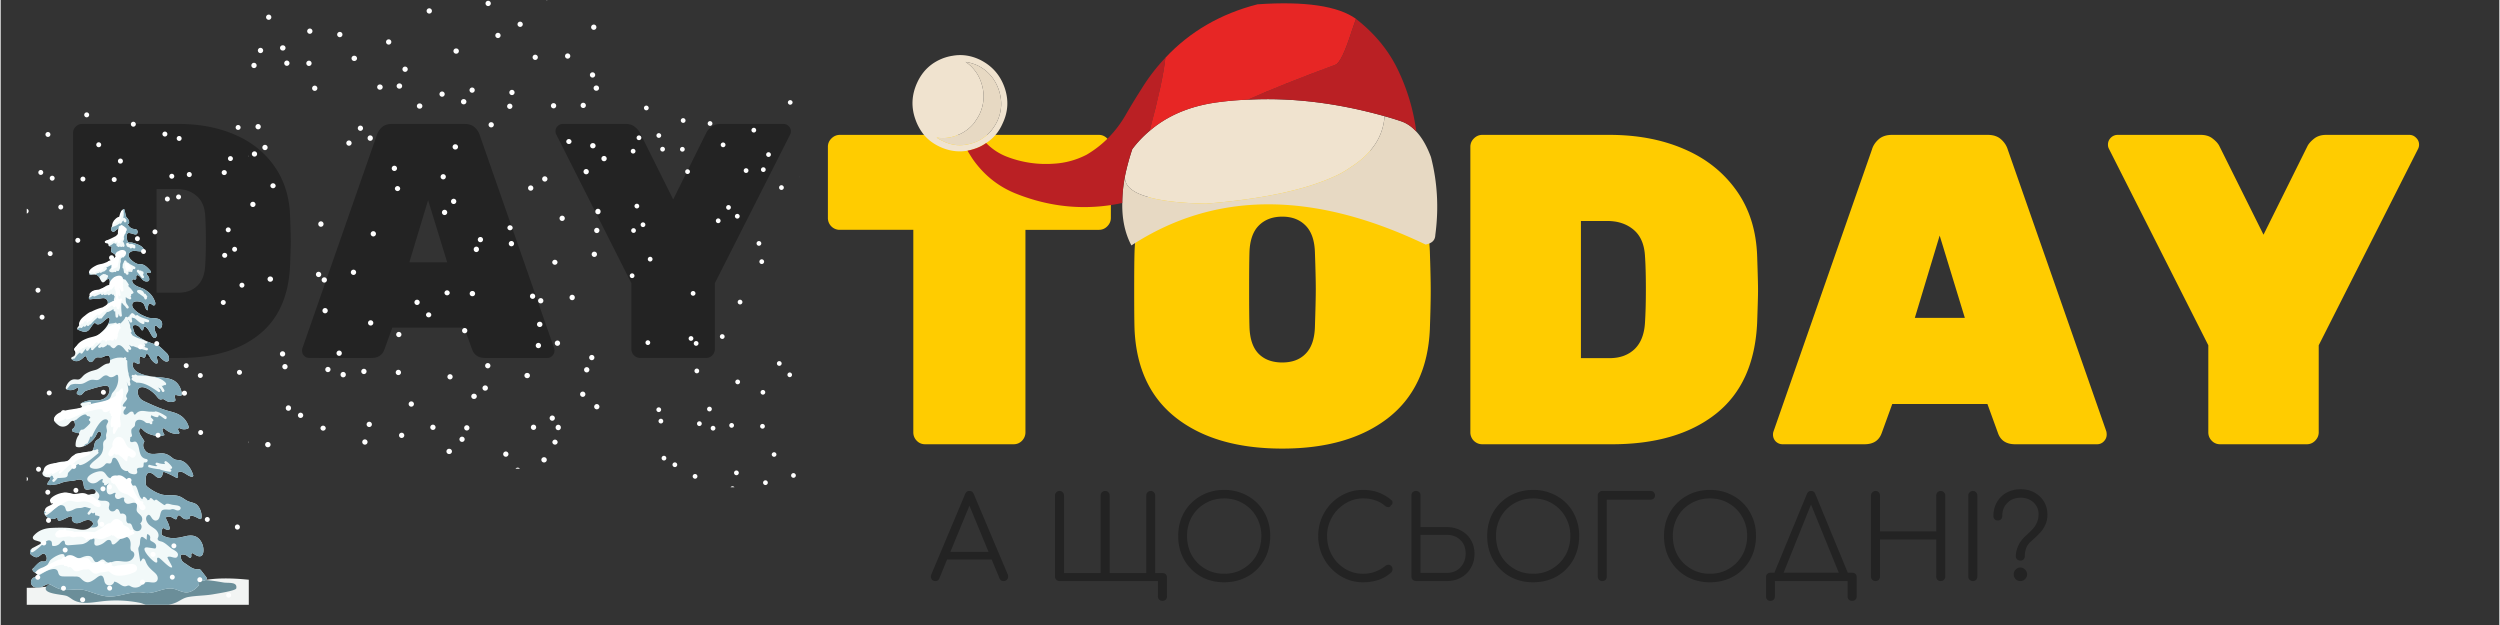 <svg xmlns="http://www.w3.org/2000/svg" width="300" viewBox="0 0 224.88 56.25" height="75" version="1.0"><rect x="0" y="0" width="224.88" height="56.25" fill="#333333" stroke="none"/><defs><clipPath id="t"><path d="M54 25h.578v1H54Zm0 0"/></clipPath><clipPath id="a"><path d="M2.348 51h19.984v3.43H2.348Zm0 0"/></clipPath><clipPath id="c"><path d="M2.348 18H19v36H2.348Zm0 0"/></clipPath><clipPath id="d"><path d="M2.348 48H13v4H2.348Zm0 0"/></clipPath><clipPath id="e"><path d="M2.348 30H19v24H2.348Zm0 0"/></clipPath><clipPath id="f"><path d="M7 10.023h1V11H7Zm0 0"/></clipPath><clipPath id="g"><path d="M2.348 18H3v2h-.652Zm0 0"/></clipPath><clipPath id="h"><path d="M2.348 33H3v1h-.652Zm0 0"/></clipPath><clipPath id="i"><path d="M2.348 42H3v2h-.652Zm0 0"/></clipPath><clipPath id="j"><path d="M22 39h.332v2H22Zm0 0"/></clipPath><clipPath id="k"><path d="M22 15h.332v1H22Zm0 0"/></clipPath><clipPath id="l"><path d="M11 10.023h2V12h-2Zm0 0"/></clipPath><clipPath id="m"><path d="M22 13h.332v2H22Zm0 0"/></clipPath><clipPath id="n"><path d="M2.348 44H3v2h-.652Zm0 0"/></clipPath><clipPath id="o"><path d="M22 40h.332v2H22Zm0 0"/></clipPath><clipPath id="p"><path d="M7 53h1v1.43H7Zm0 0"/></clipPath><clipPath id="q"><path d="M84.016 5.445h45.273V22.09H84.016Zm0 0"/></clipPath><clipPath id="r"><path d="M22.012 5H24v2h-1.988Zm0 0"/></clipPath><clipPath id="s"><path d="M22.012 13H24v2h-1.988Zm0 0"/></clipPath><clipPath id="b"><path d="M4 52h18v2.43H4Zm0 0"/></clipPath><clipPath id="u"><path d="M28 42h1v.188h-1Zm0 0"/></clipPath><clipPath id="v"><path d="M51 42h2v.188h-2Zm0 0"/></clipPath><clipPath id="w"><path d="M46 42h1v.188h-1Zm0 0"/></clipPath><clipPath id="x"><path d="M22.012 18H23v1h-.988Zm0 0"/></clipPath><clipPath id="y"><path d="M54 14h.578v1H54Zm0 0"/></clipPath><clipPath id="z"><path d="M54 7h.578v1H54Zm0 0"/></clipPath><clipPath id="A"><path d="M22.012 11H24v1h-1.988Zm0 0"/></clipPath><clipPath id="B"><path d="M56.34 13H58v1h-1.66Zm0 0"/></clipPath><clipPath id="C"><path d="M56.34 20H58v1h-1.66Zm0 0"/></clipPath><clipPath id="D"><path d="M71 22h.883v1H71Zm0 0"/></clipPath><clipPath id="E"><path d="M71 42h.883v1.855H71Zm0 0"/></clipPath><clipPath id="F"><path d="M62 42h1v1.855h-1Zm0 0"/></clipPath><clipPath id="G"><path d="M57 43h2v.855h-2Zm0 0"/></clipPath><clipPath id="H"><path d="M56.34 24H58v2h-1.66Zm0 0"/></clipPath><clipPath id="I"><path d="M70 9h1.883v1H70Zm0 0"/></clipPath><clipPath id="J"><path d="M71 15h.883v2H71Zm0 0"/></clipPath><clipPath id="K"><path d="M68 43h2v.855h-2Zm0 0"/></clipPath><clipPath id="L"><path d="M70 33h1.883v1H70Zm0 0"/></clipPath><clipPath id="M"><path d="M65 43h2v.855h-2Zm0 0"/></clipPath></defs><path d="M7.328 32.217a.815.815 0 0 1-.578-.235.815.815 0 0 1-.234-.578V11.967c0-.219.078-.406.234-.563a.8.8 0 0 1 .578-.25H16c1.907 0 3.598.325 5.078.97 1.489.636 2.672 1.577 3.547 2.827.883 1.242 1.36 2.73 1.422 4.469.04 1.125.063 1.89.063 2.297 0 .375-.024 1.105-.063 2.187-.125 2.774-1.07 4.852-2.828 6.235-1.75 1.386-4.11 2.078-7.078 2.078ZM16 26.342c.696 0 1.258-.203 1.688-.61.437-.414.676-1.023.719-1.828.039-.57.062-1.32.062-2.25 0-.945-.023-1.691-.062-2.234-.043-.8-.305-1.398-.782-1.797-.468-.406-1.062-.61-1.78-.61h-1.813v9.329ZM27.781 32.217a.662.662 0 0 1-.468-.188.662.662 0 0 1-.188-.468.63.63 0 0 1 .031-.22L33.86 12.14a1.57 1.57 0 0 1 .453-.688c.218-.195.52-.297.906-.297h6.531c.383 0 .688.102.906.297.22.2.368.43.454.688l6.703 19.203c.02.062.03.137.03.219 0 .18-.07.336-.202.468a.62.62 0 0 1-.453.188H43.61c-.594 0-.985-.25-1.172-.75l-.72-1.985H35.25l-.719 1.985c-.187.5-.578.75-1.171.75Zm9-8.61h3.407l-1.72-5.593ZM57.576 32.217a.815.815 0 0 1-.578-.235.815.815 0 0 1-.234-.578v-5.922l-6.766-13.39a.596.596 0 0 1-.062-.281.62.62 0 0 1 .187-.454.645.645 0 0 1 .469-.203h5.656c.344 0 .617.09.828.266.207.168.352.328.438.484l3.015 6.047 3-6.047c.082-.156.227-.316.438-.484.207-.176.484-.266.828-.266h5.656a.62.62 0 0 1 .469.203.606.606 0 0 1 .203.454c0 .105-.023.199-.062.28l-6.782 13.391v5.922a.815.815 0 0 1-.234.578.79.79 0 0 1-.578.235Zm0 0" fill="#232323"/><path d="M83.2 39.983c-.292 0-.542-.102-.75-.313a1.062 1.062 0 0 1-.312-.765v-18.22h-6.61a1.062 1.062 0 0 1-1.078-1.078v-6.39c0-.289.102-.539.313-.75.219-.219.473-.328.766-.328H98.84c.29 0 .54.11.75.328.219.211.328.461.328.75v6.39c0 .294-.109.548-.328.766-.21.211-.46.313-.75.313h-6.61v18.219c0 .293-.105.546-.312.765-.21.211-.46.313-.75.313ZM115.345 40.373c-3.98 0-7.152-.91-9.515-2.734-2.367-1.832-3.625-4.5-3.781-8-.024-.719-.032-1.867-.032-3.453 0-1.625.008-2.805.032-3.547.082-2.281.687-4.242 1.812-5.89 1.125-1.645 2.664-2.891 4.625-3.735 1.969-.852 4.254-1.281 6.86-1.281 2.593 0 4.867.43 6.828 1.281 1.968.844 3.515 2.09 4.64 3.734 1.125 1.649 1.727 3.61 1.813 5.891.05 1.492.078 2.672.078 3.547s-.028 2.027-.078 3.453c-.157 3.5-1.418 6.168-3.782 8-2.367 1.824-5.53 2.734-9.5 2.734Zm0-7.75c.895 0 1.598-.265 2.11-.797.52-.53.797-1.335.828-2.421.05-1.54.078-2.672.078-3.391 0-.758-.027-1.86-.078-3.297-.031-1.082-.313-1.89-.844-2.422-.523-.531-1.219-.797-2.094-.797-.875 0-1.578.266-2.109.797-.531.531-.812 1.34-.844 2.422-.023.719-.031 1.82-.031 3.297 0 1.492.008 2.621.031 3.39.032 1.087.301 1.891.813 2.422.52.532 1.234.797 2.14.797ZM133.35 39.983c-.293 0-.547-.102-.765-.313a1.062 1.062 0 0 1-.313-.765V13.217c0-.289.102-.539.313-.75.218-.219.472-.328.765-.328h11.453c2.52 0 4.758.43 6.72 1.281 1.968.844 3.534 2.09 4.702 3.735 1.164 1.636 1.785 3.609 1.86 5.921.05 1.493.078 2.497.078 3.016 0 .512-.028 1.48-.078 2.906-.157 3.668-1.399 6.418-3.72 8.25-2.312 1.825-5.433 2.735-9.358 2.735Zm11.453-7.75c.926 0 1.676-.27 2.25-.813.57-.55.883-1.36.938-2.422.05-.77.078-1.765.078-2.984 0-1.238-.027-2.219-.078-2.938-.055-1.062-.39-1.859-1.016-2.39-.625-.531-1.418-.797-2.375-.797h-2.375v12.344ZM160.385 39.983a.87.87 0 0 1-.625-.25.87.87 0 0 1-.25-.625c0-.102.016-.196.047-.282l8.86-25.375c.1-.343.3-.644.593-.906.3-.27.703-.406 1.203-.406h8.625c.508 0 .91.137 1.203.406.29.262.489.563.594.906l8.875 25.375c.02.086.031.18.031.282 0 .242-.09.449-.265.625a.828.828 0 0 1-.61.25h-7.359c-.793 0-1.309-.332-1.547-1l-.953-2.625h-8.563l-.953 2.625c-.242.668-.757 1-1.547 1Zm11.89-11.375h4.5L174.51 21.2ZM199.75 39.983c-.292 0-.542-.102-.75-.313a1.062 1.062 0 0 1-.312-.765v-7.829l-8.953-17.703a.75.75 0 0 1-.078-.359c0-.238.082-.441.25-.61a.854.854 0 0 1 .625-.265H198c.457 0 .82.117 1.093.344.282.218.473.433.579.64l3.984 8 3.969-8c.113-.207.304-.422.578-.64.281-.227.644-.344 1.094-.344h7.484c.238 0 .441.09.61.266a.814.814 0 0 1 .265.609.799.799 0 0 1-.078.36l-8.953 17.702v7.829c0 .293-.11.546-.328.765-.211.211-.461.313-.75.313Zm0 0" fill="#fc0"/><g clip-path="url(#a)"><path fill="#f2f4f3" d="M34.8 51.902c-2.562.106-5.1.727-7.663.707-2.88-.023-5.758-.851-8.614-.43-2.093.313-3.351.755-5.523.52a36.052 36.052 0 0 0-7.14-.062l-.18.015c-1.512.145-3.032.364-4.543.188-1.336-.16-2.649-.633-3.992-.574-.075 0-.149.007-.22.015v11.032h53.29v-9.727c-2.906-.39-5.809-.785-8.711-1.176-2.227-.297-4.465-.597-6.703-.508"/></g><g clip-path="url(#b)"><path fill="#6b8e99" d="M5.813 52.281c-.356.024-1.454.172-1.668.465-.543.727 1.414.734 1.812.895.203.086.375.234.563.347.746.434 1.675.242 2.527.137a10.907 10.907 0 0 1 3.473.129c.39.078.843.371 1.226.336.664-.055 1.441-.094 2.055-.371.433-.2.652-.422 1.148-.5.735-.121 1.488-.106 2.227-.242.238-.043 1.98-.305 2.027-.52.129-.621-.687-.46-1.133-.531-.312-.051-.62-.106-.933-.149-.973-.12-1.953-.172-2.93-.207-3.465-.125-6.937.012-10.395.211"/></g><g clip-path="url(#c)"><path fill="#f2f9f9" d="M15.86 53.082a1.863 1.863 0 0 0-.5-.117c-.856-.043-1.61.547-2.481.379-1.008-.196-1.899.289-2.899.343-.793.043-1.554-.316-2.32-.546-.777-.23-1.543.082-2.289-.114-.289-.074-.562-.242-.836-.386-.27-.137-.398-.047-.672.101a1.108 1.108 0 0 1-.77.106.46.46 0 0 1-.366-.442.491.491 0 0 1 .171-.379c.094-.074.2-.101.305-.14.047-.02.11-.07.098-.149-.008-.047-.043-.074-.074-.093a1.5 1.5 0 0 1-.348-.325c-.043-.054-.024-.133.035-.168.266-.148.469-.586.758-.617.152-.015.344.07.437-.117.067-.129.032-.324-.043-.441-.27-.414-.52.16-.828.175-.152.008-.297-.086-.437-.18a.34.34 0 0 1-.13-.128c-.05-.11-.023-.274.04-.371a.534.534 0 0 1 .234-.188l.606-.32c.09-.047.078-.18-.02-.207l-.441-.137c-.09-.031-.211-.11-.195-.254.007-.066.046-.113.082-.156.484-.55 1.101-.684 1.691-.703.594-.024 1.223-.031 1.812.043.325.043.649.14.973.125a1.04 1.04 0 0 0 .852-.477.11.11 0 0 0 .011-.11c-.183-.401-.609-.32-.925-.163-.332.168-.762.308-.973-.117a.83.83 0 0 1 .004-.22.112.112 0 0 0-.145-.116c-.355.097-1.066.582-1.14.297-.008-.032-.004-.07-.012-.102-.02-.082-.102-.063-.156-.031-.313.156-.672.066-.934-.23-.082-.098-.164-.27-.105-.4.035-.077.101-.1.16-.124.27-.106.512-.313.754-.52a.81.81 0 0 0 .125-.133.111.111 0 0 0-.086-.171.498.498 0 0 1-.149-.043.111.111 0 0 1-.004-.203c.27-.126.524-.297.79-.41.253-.11.507-.04.765.027.285.07.57.129.856.175.203.032.43.192.613.047a.873.873 0 0 1 .57-.195c.219.012.317-.273.102-.434-.153-.113-.477.051-.64.051-.466 0-.196-.781-.536-.89-.234-.079-.602.086-.848.097-.422.024-.726.074-1.125.25-.086.04-1.086.23-1.07.043.008-.133.094-.219.16-.304a.52.52 0 0 0 .086-.188.114.114 0 0 0-.129-.129.62.62 0 0 1-.441-.117c-.086-.059-.172-.23-.102-.328.371-.598.922-.77 1.43-.903.492-.128.926.051 1.324-.511.055-.078.11-.168.18-.219.062-.047.137-.059.207-.07l1.14-.188c.07-.012.145-.023.204-.082.152-.156.125-.527.238-.746.094-.18.254-.227.383-.34.129-.113.218-.41.105-.554-.074-.098-.195-.051-.27.046-.077.098-.124.235-.19.348-.352.582-1.177 1.09-1.673.941-.03-.007-.066-.02-.09-.054-.027-.043-.03-.114-.027-.176.012-.332.125-.648.297-.86a.112.112 0 0 0-.074-.183 1.567 1.567 0 0 1-.453-.11c-.032-.015-.067-.03-.082-.077-.047-.122.09-.2.168-.274.156-.14.097-.586-.082-.621-.141-.023-.254.145-.371.27-.243.261-.57.32-.856.18-.101-.048-.46-.34-.488-.493-.055-.352.304-.484.46-.547.63-.246 1.286-.375 1.919-.558.023-.008.043-.012.062-.02.094-.035.102-.168.008-.207-.082-.04-.086-.156-.008-.203.258-.149.528-.234.805-.262.324-.031.656.031.98-.05.254-.06.614-.258.735-.645.133-.426-.086-.668-.364-.63-.543.075-1.058.247-1.59.411-.078.027-.16.05-.234.106-.12.09-.219.261-.347.32-.114.047-.239.004-.344-.09a.112.112 0 0 1-.02-.14l.114-.196a.19.19 0 0 0 .027-.07c.012-.067-.031-.137-.082-.145-.047-.008-.09.024-.133.051a.926.926 0 0 1-.816.105c-.051-.015-.114-.054-.118-.136 0-.035.008-.07.02-.102.145-.398.43-.664.727-.683.136-.008.273.03.41.011.203-.035.36-.308.543-.445a2.19 2.19 0 0 1 .722-.344c.137-.039.274-.066.407-.125.324-.148.613-.48.949-.515.066-.008.14-.008.18-.086.023-.043.027-.098.03-.153.044-.777-.437-.402-.718-.324-.172.047-.379-.035-.523.028-.247.109-.313.554-.637.343a.634.634 0 0 1-.235-.383c-.023-.086-.128-.113-.187-.05-.215.207-.441.39-.691.406a.638.638 0 0 1-.461-.172.112.112 0 0 1 .023-.187c.094-.047.195-.075.258-.184a.478.478 0 0 0-.035-.465.117.117 0 0 1-.004-.137c.441-.613 1.078-.777 1.668-.98a1.81 1.81 0 0 0 .379-.168c.086-.055.168-.125.25-.191.172-.149.347-.293.5-.485.14-.176.379-.52.379-.808a.112.112 0 0 0-.168-.102c-.16.094-.297.234-.45.363-.195.168-.433.29-.632.137-.024-.02-.036-.09-.012-.078-.238 0-.45.535-.652.691-.313.239-.57.075-.899-.043-.043-.015-.098-.047-.105-.113a.203.203 0 0 1 .058-.145c.074-.078.14-.19.14-.273 0-.082.036-.148.075-.207.512-.8 1.461-.887 2.121-1.27.235-.136.55-.445.215-.765l-.012-.012c-.203-.148-.445-.035-.66-.031a6.939 6.939 0 0 0-.742.058c-.047.004-.102.008-.133-.05-.031-.059-.008-.149.016-.215.054-.16.125-.309.23-.395.219-.175.516-.109.758-.21.246-.11.535-.399.777-.415.063-.004.094-.12.09-.218 0-.07-.015-.145-.02-.215a.112.112 0 0 0-.128-.11.406.406 0 0 0-.172.098c-.086.082-.172.188-.274.207-.007.004-.02.004-.027.004-.172-.02-.265-.39-.387-.535-.207-.238-.453-.164-.695-.153-.043.004-.094.004-.125-.05-.055-.094.02-.239.086-.313.121-.133.242-.265.379-.344.172-.097.36-.109.539-.144.355-.07.7-.25 1.04-.426a.587.587 0 0 0 .241-.191c.172-.258.016-.356-.136-.465-.06-.043-.176-.067-.204-.176-.011-.039.055-.457.055-.453a.403.403 0 0 1-.215-.012.114.114 0 0 1-.082-.113v-.027c-.027-.094-.105-.118-.168-.121h-.008c-.105 0-.156-.137-.07-.2a.392.392 0 0 1 .137-.062c.094-.028.191-.024.281-.055.188-.058.36-.234.55-.219.036.004.075.012.106-.011.032-.024.047-.07.063-.121.066-.23.148-.77-.121-.582-.09.062-.172.16-.266.199-.098.035-.219-.012-.25-.157-.027-.125.027-.253.078-.359.102-.21.211-.45.364-.586.117-.11.343-.097.41-.277.082-.207-.047-.39.14-.567.04-.039.09-.078.133-.09.102-.019.14.575.223.704.058.093.136.16.195.254a.43.43 0 0 1 .063.289c-.02.097-.121.152-.16.066.12.266.335.457.574.484.086.012.172.004.25.055.117.082.132.258.047.383-.09.133-.352 0-.454-.02-.117-.023-.347-.12-.425.02-.063.121-.036.559.03.672.102.176.24.086.392.12.253.056.703.196.925.4 0 0 .36.328 0 .386-.304.043-.742-.129-1.023.035-.637.387.394 1.086.66 1.11.094.007.188 0 .281.011.313.04.586.313.836.61.074.086-.012.215-.117.18a.218.218 0 0 1-.063-.028c-.101-.05-.207.055-.156.152l.008.008c.047.09.117.149.164.238.047.09.067.235.016.317a.182.182 0 0 1-.094.062c-.156.047-.324 0-.46-.128-.09-.086-.165-.204-.255-.293a.583.583 0 0 0-.18-.122.11.11 0 0 0-.156.106v.172c.004.074-.07.129-.14.11-.036-.013-.07-.016-.102-.02a.109.109 0 0 0-.121.113c.012.46.8.625 1.004.734.414.227.832.54 1.047 1.16a.41.41 0 0 1 .027.227c-.031.137-.164.133-.25.07-.086-.058-.176-.156-.266-.117-.12.05-.152.29-.14.477 0 .027 0 .058-.008.082-.02.047-.066.039-.098.015-.132-.105-.164-.379-.27-.539a.496.496 0 0 0-.226-.172c-.164-.062-.699-.16-.8.145-.09.281.171.523.3.637.332.3.735.476 1.11.605.156.055.32.04.48.05.2.017.617.032.746.329.106.246 0 .684-.226.59-.07-.031-.13-.113-.192-.172-.015-.016-.027-.027-.043-.035a.113.113 0 0 0-.18.09c-.003.18.036.363.11.5.031.058.07.11.082.18.035.16-.086.32-.2.304-.109-.012-.198-.137-.277-.262-.101-.172-.191-.359-.304-.515a.866.866 0 0 0-.239-.227.112.112 0 0 0-.164.098c-.004.031-.004.062-.011.094-.016.074-.063.14-.118.132-.05-.007-.085-.078-.12-.136-.16-.282-.434-.407-.669-.305-.132.055.086.637.137.719a.869.869 0 0 0 .297.277 5.52 5.52 0 0 0 1.527.695.84.84 0 0 1 .278.11c.258.187.523.465.77.695.144.137.257.434.175.648a.095.095 0 0 1-.04.055c-.194.149-.433-.043-.62-.23l-.207-.207c-.07-.07-.192-.02-.192.082 0 .097.016.195.047.285.016.05.04.101.035.156-.003.156-.156.164-.25.106a1.371 1.371 0 0 1-.418-.45c-.062-.101-.117-.218-.195-.304-.015-.02-.035-.035-.055-.051-.074-.05-.175.004-.18.094 0 .097-.054.203-.12.226-.102.035-.297-.183-.371-.097-.086.093-.086.336-.059.53a.114.114 0 0 1-.168.114l-.2-.11c-.085-.046-.198-.077-.245.04a.41.41 0 0 0-.016.156c.078 1.074 2.234 1.082 2.774 1.16.363.055.734.094 1.066.336.305.223.566.664.59 1.172.004.066-.051.121-.121.121a1.8 1.8 0 0 1-.375-.066c-.082-.028-.16.047-.14.133l.062.292a.113.113 0 0 1-.063.125.818.818 0 0 1-.816-.066c-.078-.05-.153-.117-.239-.121-.066 0-.129.035-.195.039-.16.004-.289-.187-.414-.34-.316-.39-.996-.883-1.418-.75-.234.074-.305.34-.207.668.121.399.457.543.707.656.64.293 1.285.586 1.945.774.375.11.758.183 1.11.402.336.203.644.559.793 1.059a.114.114 0 0 1-.063.133.816.816 0 0 1-.742-.02c-.09-.047-.191.043-.156.137a.925.925 0 0 0 .097.207.11.11 0 0 1-.086.172c-.43.03-.863-.14-1.234-.477-.078-.074-.207-.008-.187.098.035.183.101.347.191.469.016.023-.473.144-.535.128-.453-.09-1.05-.18-1.43-.605-.062-.066-.129-.148-.203-.129-.09.027-.137.195-.117.332.023.133.09.238.152.34l.293.457c.024.039.024.09-.004.129-.082.101-.097.316-.047.465.301.86 1.149.535 1.637.535.27.004.535.098.777.277.133.094.258.215.399.274.133.054.277.047.414.066.531.082 1.02.617 1.242 1.352a.112.112 0 0 1-.121.144c-.41-.047-.812-.597-1.195-.422a.113.113 0 0 0-.063.102c0 .097.004.195.016.289a.114.114 0 0 1-.168.113c-.348-.199-.7-.367-1.059-.504-.074-.031-.152.024-.156.106-.004.183-.113.37-.242.406-.172.047-.34-.086-.488-.223-.336-.308-.793-.418-.793.38v.3c0 .063 0 .125.02.18.019.074.066.12.112.16.38.305.856.582 1.282.703.57.16 1.172-.043 1.726.219.223.105.43.285.656.386.239.106.497.125.727.266.281.172.563.758.488 1.25a.117.117 0 0 1-.164.086c-.25-.125-.472-.262-.738-.3a.113.113 0 0 0-.129.105l-.004.074c0 .039-.023.078-.062.094-.211.101-.45.062-.641-.102-.094-.082-.187-.195-.293-.2-.086 0-.172.13-.168.243a.108.108 0 0 1-.133.11c-.11-.024-.218-.11-.328-.165a.638.638 0 0 0-.437-.058.106.106 0 0 0-.075.043c-.043.07 0 .18.043.25.106.199.196.422.258.656a.283.283 0 0 1 .016.125c-.016.078-.078.105-.133.105a.523.523 0 0 1-.305-.097c-.043-.028-.09-.067-.136-.059-.121.012-.157.258-.16.446 0 .05 0 .101.019.14.02.043.05.063.082.078.64.344 1.266.254 1.922.094.367-.09.754-.156 1.11.031.35.184.66.688.636 1.254a.88.88 0 0 1-.074.328c-.172.328-.582.11-.84-.093-.078-.059-.191 0-.184.097.008.082.016.164-.011.227-.059.133-.192.035-.282-.043a.665.665 0 0 0-.562-.176c-.05.012-.09.055-.09.106a.773.773 0 0 0 .137.484.758.758 0 0 0 .207.172c.43.273.699.558 1.168.562h.015c.07-.011.145-.02.211.016.051.031.094.086.137.144.137.172.27.348.406.52.035.047.075.11.059.176-.008.054-.047.082-.082.101a.773.773 0 0 1-.426.075c-.055-.008-.121-.02-.16.042-.055.09-.008.239-.047.336-.047.118-.152.196-.227.266-.18.172-.382.29-.59.356-.425.136-.78-.051-1.156-.188"/></g><path fill="#7ea7b7" d="M8.121 24.73c.063-.003.121-.007.18-.015a.1.1 0 0 1-.055-.05c-.004.003-.008.007-.008.01-.066.083-.199.012-.199-.081 0-.074.008-.145.027-.207-.062.078-.12.207-.07.293.031.054.082.054.125.05M9.5 26.922c.156.148.172.293.121.422.149-.082.297-.16.453-.223.012-.008.024-.008.035-.008 0-.004.004-.004.004-.004.024-.02.051-.023.075-.02 0-.007.003-.015.003-.023l.012-.035c-.015-.023-.023-.054-.012-.097.028-.086.051-.172.075-.262a.121.121 0 0 1-.075-.137l.004-.004a.193.193 0 0 1-.05-.015c-.067.039-.16-.008-.176-.082-.063.039-.121.082-.184.12-.066.048-.14 0-.164-.062a.84.84 0 0 1-.246.059c-.055.004-.09-.031-.105-.074l-.082.058c-.075.055-.18-.027-.176-.11a.428.428 0 0 1-.184.094 4.006 4.006 0 0 1-.375.16c-.062.02-.113-.015-.137-.066-.082.043-.16.09-.234.145-.055.035-.102.02-.137-.016-.008.051-.011.106.008.145.031.058.086.054.133.05.25-.035.5-.05.742-.058.215-.004.457-.117.66.031l.012.012"/><path fill="#7ea7b7" d="M11.664 24.453c-.008-.004-.016-.012-.023-.015-.032.035-.082.05-.133.011l-.016-.012c.008.06.012.118.016.18.004.121-.156.149-.219.059l-.047-.082c-.058.011-.129-.016-.14-.078-.02-.118-.04-.23-.055-.344-.047-.012-.086-.047-.082-.11.004-.09.015-.175.023-.265 0-.04.02-.067.043-.086 0-.004 0-.008.004-.012.02-.05.035-.094.063-.137v-.011c0-.133.187-.153.226-.031a.45.45 0 0 0 .047.097.096.096 0 0 1 .078.012.822.822 0 0 1 .16.121c.149.094.309.172.461.254.117.066.035.254-.09.215a.673.673 0 0 1-.082-.028c.024.051 0 .11-.043.141.051.11-.101.2-.19.121Zm-.289-2.586c.066-.02.113.012.164.051a.1.1 0 0 1 .031.039.12.12 0 0 1 .051.012.11.11 0 0 1 .11-.004.115.115 0 0 1 .09-.012c.077.024.148.063.222.09.074.027.09.105.07.164.028.082-.031.191-.133.148a1.811 1.811 0 0 1-.152-.07c-.031.078-.144.113-.207.02a.277.277 0 0 0-.039-.055h-.016s0 .004-.004.004h-.015a.345.345 0 0 1-.188-.086.133.133 0 0 1-.03-.09.145.145 0 0 1-.032-.07c-.016-.059.02-.125.078-.14Zm1.074 2.445c.008.012.02.024.028.036a.11.11 0 0 1 .07.007.105.105 0 0 1 .101.004c.024.016.043.04.055.063a.12.12 0 0 1 .156.105c.008.082-.004.13-.054.192l-.004.004c.031.047.058.097.086.144.078.133-.114.235-.2.117a9.97 9.97 0 0 0-.402-.507c-.098-.114.067-.278.164-.165Zm-.062 1.786c.195-.024.379.039.48.21l.012.024a.097.097 0 0 1 .027.082.07.07 0 0 0 .028.02c.046-.012.105.003.132.05a.53.53 0 0 0 .09.133c.055.055.043.117.004.156 0 .012.004.02.004.028.024.12-.148.219-.21.09a.807.807 0 0 1-.06-.133c-.046-.059-.117-.106-.18-.149-.077-.054-.16-.109-.23-.168a.993.993 0 0 1-.109-.062.115.115 0 0 1-.05-.07c-.106-.059-.04-.204.062-.211Zm-5.39 3.597c.327.117.585.282.898.043.199-.152.406-.675.644-.691-.012.012 0 .062.02.078.199.152.437.031.632-.137.153-.129.29-.27.45-.363a.112.112 0 0 1 .168.102c0 .148-.063.312-.145.46.2-.093.445-.054.652-.14.079-.027.137.039.145.105.07-.03.137-.062.21-.082a.124.124 0 0 1 .126.047h.015a.157.157 0 0 1 .032-.062c.105-.121.238-.227.312-.375.008-.016.02-.028.031-.04-.007-.128.192-.183.227-.046.016-.074.106-.13.164-.098.008-.039.02-.082.031-.121a.127.127 0 0 1 .106-.082c0-.078.101-.133.18-.098.078.04.14.09.19.157.032.02.063.043.095.07.027-.059.097-.094.156-.05.285.21.625.284.95.41.136.054.085.253-.063.226-.106-.02-.22-.043-.332-.063l.023.024c.078.082 0 .226-.113.191-.176-.047-.32-.16-.457-.277a4.63 4.63 0 0 1-.207-.184.93.93 0 0 1-.117-.07.827.827 0 0 1-.215-.055.861.861 0 0 0 .03.313c.024.11-.112.199-.194.113-.047-.05-.086-.105-.125-.16a.236.236 0 0 1-.067-.082l.035.12c.028.017.051.04.063.075.043.125.082.246.113.375a.12.12 0 0 1-.023.098c.043.113.093.226.144.34.028.074-.02.175-.094.18.02.011.036.023.047.042a2.8 2.8 0 0 1 .13.196c.347.222.745.32 1.132.457a6.146 6.146 0 0 1-.621-.352.869.869 0 0 1-.297-.277c-.05-.082-.27-.664-.137-.719.235-.102.508.023.668.305.036.058.07.129.121.136.055.008.102-.058.118-.132.007-.032.007-.063.011-.094 0-.082.09-.137.164-.098.086.05.168.133.239.227.113.156.203.343.304.515.079.125.168.25.278.262.113.016.234-.144.199-.305-.012-.07-.05-.12-.082-.18a1.036 1.036 0 0 1-.11-.5.113.113 0 0 1 .18-.09.17.17 0 0 1 .043.036c.063.059.121.14.192.172.226.094.332-.344.226-.59-.129-.297-.547-.312-.746-.328-.16-.012-.324.004-.48-.05-.375-.13-.778-.306-1.11-.606-.129-.114-.39-.356-.3-.637.101-.305.636-.207.8-.145a.496.496 0 0 1 .227.172c.105.16.137.434.27.54.03.023.077.03.097-.016.008-.024.008-.055.008-.082-.012-.188.02-.426.14-.477.09-.039.18.059.266.117.086.063.219.067.25-.07a.41.41 0 0 0-.027-.227c-.215-.62-.633-.933-1.047-1.16-.203-.11-.992-.273-1.004-.734a.109.109 0 0 1 .121-.113c.031.004.066.007.102.02.07.019.144-.036.14-.11v-.172a.11.11 0 0 1 .156-.106.583.583 0 0 1 .18.122c.09.09.164.207.254.293.137.128.305.175.461.128a.182.182 0 0 0 .094-.062c.05-.082.031-.227-.016-.317s-.117-.148-.164-.238l-.008-.008c-.05-.097.055-.203.156-.152.02.012.043.023.063.027.105.036.191-.093.117-.18-.25-.296-.523-.57-.836-.609-.094-.011-.187-.004-.281-.011-.266-.024-1.297-.723-.66-1.11.281-.164.719.008 1.023-.035.36-.058 0-.387 0-.387-.222-.203-.672-.343-.925-.398-.153-.035-.29.055-.391-.121-.067-.113-.094-.55-.031-.672.078-.14.308-.043.425-.02.102.02.364.153.454.02.085-.125.07-.3-.047-.383-.078-.05-.164-.043-.25-.055-.239-.027-.453-.218-.575-.484.04.086.141.031.16-.066a.43.43 0 0 0-.062-.29c-.059-.093-.137-.16-.195-.253-.082-.13-.121-.723-.223-.703a.239.239 0 0 0-.047.02c.055.265.074.546-.011.804.043-.043.125-.043.164.004a.12.12 0 0 1 .039.058.117.117 0 0 1 .086.11v.047a.03.03 0 0 1 .004.015.05.05 0 0 1 .003.024.12.12 0 0 1-.117.125.107.107 0 0 1-.074-.028.15.15 0 0 1-.035-.035c-.024-.039-.04-.078-.059-.117l-.004-.016a.129.129 0 0 1-.082.11.488.488 0 0 1-.101.172c-.035.039-.098.043-.14.02-.005-.005-.009-.005-.013-.009-.015.016-.035.028-.054.043l-.008.008a1.808 1.808 0 0 1-.434.219c-.015.004-.03.004-.043.004a.986.986 0 0 1-.183.086.448.448 0 0 0-.016.215c.031.144.152.19.25.156.094-.04.176-.137.266-.2.101-.07.156-.035.176.047.023-.02.054-.023.085-.02v-.003c-.046-.02-.07-.055-.078-.11l-.007-.027c-.079-.097.027-.234.117-.199.011-.016.02-.035.035-.055.058-.066.16-.027.191.043a.11.11 0 0 1 .075.106c0 .02.003.035.003.054a.115.115 0 0 1 .09-.011c.047.015.09.02.13.05.054.044.066.106.066.172.003.055-.04.098-.086.114a.074.074 0 0 1-.032.008.976.976 0 0 1-.074.203c-.023.043-.09.074-.133.054-.035-.011-.066-.027-.097-.043 0 .02.004.043.008.067a.145.145 0 0 1 .093.054c.031.016.055.051.055.098v.117a.105.105 0 0 1 .023.102c0 .012-.004.02-.007.031a.85.85 0 0 1-.02.113.123.123 0 0 1-.098.082c.082.118.141.247.164.391a.115.115 0 0 1-.21.086v.004c-.047.086-.149.062-.192 0a.445.445 0 0 0-.074.039c-.055.043-.129.008-.16-.047-.063-.008-.106-.082-.094-.148a.096.096 0 0 1-.004-.067c.004-.02.012-.039.016-.054-.016.007-.028.02-.043.027-.067.043-.145 0-.172-.063-.137.102-.274.211-.434.278-.011.004-.023.004-.031.004.008.007.02.011.031.015.07.024.145.028.215.012 0-.004-.066.414-.055.453.028.11.145.133.204.176.085.058.168.117.199.195-.004-.015 0-.031.004-.047 0-.004.004-.008.004-.008a.11.11 0 0 1 .007-.085.844.844 0 0 1 .106-.157c.05-.058.117-.043.16 0 .016-.015.027-.03.04-.047.077-.078.19-.007.198.082a.46.46 0 0 0 .024.106c.015-.008.031-.02.047-.031.062-.055.168-.04.191.05a.412.412 0 0 1 0 .239c-.02.078-.11.097-.168.07l-.082.07a.104.104 0 0 1-.04.024c-.007.015-.01.027-.019.039a.528.528 0 0 1-.02.113.128.128 0 0 1 .02.086 1.15 1.15 0 0 1-.062.254c.004.203.008.414-.106.594-.043.066-.148.078-.195.008-.015.027-.031.05-.047.078-.043.074-.117.07-.164.03a.412.412 0 0 1-.418-.01c-.062-.032-.078-.134-.023-.18a.888.888 0 0 0 .168-.215h.004a.92.92 0 0 1 .039-.149.128.128 0 0 1-.043-.058c-.008.004-.016.004-.024.007-.125.07-.25.137-.379.196a.153.153 0 0 1-.054.012c0 .007 0 .015-.004.023.055.039.074.11.015.168-.058.055-.12.101-.18.156a.105.105 0 0 1-.12.024c-.055.035-.11.07-.168.105-.059.035-.121.008-.153-.039a.12.12 0 0 1-.105.078c-.102.004-.176.05-.25.121a.063.063 0 0 1-.027.016.475.475 0 0 1 .343.234 1.06 1.06 0 0 1 .364-.277c.05-.024.097-.016.128.012.055-.02.13.007.149.066.09-.047.191.07.148.168a1.66 1.66 0 0 1-.105.203c0 .02-.004.04-.004.059a.338.338 0 0 1 .133-.07.112.112 0 0 1 .129.109c.004.07.02.144.02.215a.276.276 0 0 1-.009.097c.098-.082.184-.168.262-.27 0-.019.004-.038.016-.062.023-.043.047-.086.074-.129a.104.104 0 0 1 .055-.086l.004-.004c.043-.066.128-.066.18-.027a.195.195 0 0 1 .226-.066.128.128 0 0 1 .062.027c.067.047.153.145.23.191a.105.105 0 0 1 .09.02h.012a.107.107 0 0 1 .121.04c.036-.009.075-.005.102.034.098.121.18.25.262.38.043.058.011.12-.04.151.087.094.173.184.266.266.02.02.032.04.035.059.059.066.11.136.16.21.06.083-.019.169-.101.172a.106.106 0 0 1-.102.04c.008.02.012.039.016.058a.11.11 0 0 1-.055.13c.016.046.036.093.055.136.04.097-.09.183-.172.133a1.317 1.317 0 0 0-.125-.075c-.039 0-.074-.015-.094-.054-.015-.008-.03-.016-.046-.028a.113.113 0 0 1-.047-.058c0 .082-.004.16-.008.242a.173.173 0 0 1 .008.05.683.683 0 0 0 .09.352c.011.008.02.02.027.032.047.066.09.132.133.199.074.11-.098.242-.18.14a1.48 1.48 0 0 1-.133-.175 1.542 1.542 0 0 1-.27-.301c-.011 0-.027 0-.042-.004-.07.375-.02.754.023 1.129.012.14-.191.148-.23.031a.92.92 0 0 1-.04-.18c-.027.09-.05.18-.07.27-.02.11-.203.113-.222 0a3.26 3.26 0 0 1-.036-.477c-.07.016-.148-.02-.144-.109 0-.02 0-.043.004-.066a.121.121 0 0 1-.05-.024 1.73 1.73 0 0 1-.45.246.096.096 0 0 1-.094-.008c-.144.192-.32.36-.457.555a.12.12 0 0 1-.176.024c-.074.082-.191.007-.199-.079a4.16 4.16 0 0 0-.621.61.089.089 0 0 1-.102.031c-.02.027-.039.055-.054.078-.059.078-.227.07-.219-.05l-.094.117c-.058.078-.16.066-.199 0-.043.043-.086.09-.129.136a.112.112 0 0 1-.16-.004.108.108 0 0 1-.07 0l-.192.145c.02.035.059.055.09.066M6.79 34.957c.042-.027.085-.059.132-.05.05.007.094.077.082.144a.19.19 0 0 1-.027.07l-.114.195a.112.112 0 0 0 .02.141c.105.094.23.137.344.09.128-.059.226-.23.347-.32.074-.055.156-.079.235-.106.53-.164 1.046-.336 1.59-.41.277-.04.496.203.363.629-.121.387-.48.586-.735.644-.324.082-.656.02-.98.051a1.991 1.991 0 0 0-.805.262c-.004.004-.008.008-.012.008.25-.059.508-.106.762-.14.117-.017.215.148.09.21-.066.035-.129.066-.191.098.347-.067.691-.141 1.035-.22.402-.14.816-.132 1.004-.593.035-.086.054-.18.101-.258.04-.07.094-.125.145-.183.312-.371.46-.88.394-1.36-.008-.047-.02-.093-.058-.117-.055-.031-.121.012-.172.047-.16.121-.367.207-.55.129-.075-.035-.142-.098-.22-.121-.148-.05-.308.035-.425.137-.122.097-.235.218-.383.257-.168.043-.348-.023-.52-.015-.328.015-.566.265-.87.351-.282.078-.59-.015-.868.047a2.388 2.388 0 0 1-.16.04c0 .003-.004.003-.008.003a.164.164 0 0 0-.055.035c-.136.118-.215.278-.351.391.015.008.027.016.043.02.27.093.558.058.816-.106M8.746 47.309a.144.144 0 0 0 .02-.043c.02-.047-.063-.27-.047-.352.023-.16.215-.258.172-.441a1.652 1.652 0 0 0-.387-.098c.004 0-.02-.223-.027-.246-.106.082-.22.105-.297-.004-.059.05-.11.11-.164.164-.106.11-.262-.05-.164-.164.097-.113.18-.238.28-.352-.14-.039-.284-.082-.425-.12a.416.416 0 0 0-.117-.024c-.07-.004-.14.031-.207.05-.164.055-.328.036-.496.063-.219.035-.328.14-.52.207-.09.031-.308.106-.394.063-.145-.075-.106-.305-.239-.438-.132-.129-.351-.14-.52-.066-.288.125-.491.46-.741.629a6.16 6.16 0 0 1-.352.246c-.094 0-.223-.07-.129-.192.028-.03.051-.062.078-.097-.004-.016-.008-.035-.004-.051-.054.039-.109.02-.14-.027-.051.132.027.297.11.39.26.297.62.387.933.23.054-.03.136-.05.156.032.008.031.004.07.012.102.074.285.785-.2 1.14-.297a.112.112 0 0 1 .145.117.83.83 0 0 0-.004.219c.21.425.64.285.973.117.316-.156.742-.239.925.164a.11.11 0 0 1-.011.11.993.993 0 0 1-.262.277c.234-.024.566.054.703-.168"/><g clip-path="url(#d)"><path fill="#7ea7b7" d="M2.8 49.973c.141.093.286.187.438.18.309-.016.559-.59.828-.176.075.117.11.312.043.441-.093.187-.285.102-.437.117-.246.028-.93.653-.762.88.246.323.875-.33 1.094-.427.2-.09.305-.304.406-.496.121-.23 1.2-.887 1.328-.512.016.047.016.102.047.141.113.137.32-.121.496-.078.067.02.114.082.168.129.235.21.602.098.895-.02.293-.117.672-.207.883.024.128.14.175.386.363.418.219.043.383-.262.605-.235.14.02.227.168.356.235.219.117.476-.032.719-.082.472-.098 1.011.175 1.421-.075.329-.199.496-.671.125-.84-.148-.066-.144-.277-.132-.44.02-.192.015-.391-.063-.567-.078-.172-.258-.317-.45-.3-.144.01-.269.108-.386.198-.125.102-.473.496-.625.508-.242.02-.125-.184-.262-.336-.07-.078-.195-.082-.293-.043-.093.043-.171.121-.253.184-.165.136-.36.234-.57.289-.09.023-.2.035-.274-.024-.13-.097-.067-.296-.063-.46 0-.032 0-.067-.015-.094-.035-.07-.133-.086-.207-.055-.18.074-.332.277-.524.375-.086.043-.172.09-.265.117-.094.028-.196.035-.293.043-.325.028-.649.055-.977.078-.137.012-.309.004-.363-.12-.028-.063-.012-.141-.043-.204-.13-.27-.406.168-.504.238-.172.125-.399.192-.606.137-.054-.121-.011-.273-.082-.387-.066-.097-.203-.12-.316-.09-.113.036-.203.114-.293.188-.262.223-.516.461-.789.672-.047.039-.496.41-.434.062.008-.054.02-.109.036-.164a.558.558 0 0 0-.06.07c-.062.098-.089.262-.038.372a.34.34 0 0 0 .129.129"/></g><g clip-path="url(#e)"><path fill="#7ea7b7" d="M12.254 34.441a.1.1 0 0 1-.098-.054.947.947 0 0 1-.336-.2c-.07-.062-.027-.164.043-.19-.015-.02-.031-.036-.043-.056-.07-.078-.008-.238.11-.195.027.012.054.02.082.027.031-.058.11-.09.168-.058.047.027.093.05.14.074.43.004.864.023 1.29.094.449.078.949.222 1.253.582.063.07.028.203-.082.2-.031 0-.062-.005-.094-.009-.019.051-.074.09-.136.07l-.063-.023c.078.137.168.266.239.406.07.133-.13.25-.2.118a7.274 7.274 0 0 0-.136-.235c-.008-.004-.016-.008-.02-.012-.023-.015-.047-.035-.066-.05a.107.107 0 0 1-.094-.035c-.02-.024-.043-.043-.066-.067.058.09.125.176.187.258.004.004.008.008.008.016.004 0 .004.003.008.003v.004c.047.078-.024.196-.114.176a.165.165 0 0 1-.054-.023c-.563-.383-1.211-.852-1.926-.82Zm1.164 7.399c.195.055.398.094.602.125a.11.11 0 0 1 .12-.059c-.038-.015-.081-.027-.12-.043-.137-.05-.086-.258.062-.222.07.015.14.035.207.062.168.04.34.055.512.063-.02-.028-.035-.059-.051-.09-.055-.094.055-.227.156-.156.207.136.367.3.508.503.055.079-.016.176-.098.176-.039.004-.074.004-.109.008.023.012.047.02.07.031.145.051.086.25-.058.223-.317-.05-.63-.106-.922-.227a5.403 5.403 0 0 1-.942-.172c-.144-.039-.082-.265.063-.222Zm5.07 10.078-.406-.52a.542.542 0 0 0-.137-.144c-.066-.035-.14-.027-.21-.016h-.016c-.469-.004-.739-.289-1.168-.562a.758.758 0 0 1-.207-.172.773.773 0 0 1-.137-.484c0-.051.04-.094.09-.106a.665.665 0 0 1 .562.176c.09.078.223.176.282.043.027-.063.02-.145.011-.227-.007-.097.106-.156.184-.097.258.203.668.421.84.093a.88.88 0 0 0 .074-.328c.023-.566-.285-1.07-.637-1.254-.355-.187-.742-.12-1.11-.03-.655.16-1.28.25-1.921-.095a.158.158 0 0 1-.082-.078c-.02-.039-.02-.09-.02-.14.004-.188.04-.434.16-.446.047-.008.094.032.137.059.094.066.2.097.305.097.055 0 .117-.027.133-.105a.283.283 0 0 0-.016-.125 3.144 3.144 0 0 0-.258-.656c-.043-.07-.086-.18-.043-.25a.106.106 0 0 1 .075-.043.638.638 0 0 1 .437.058c.11.055.219.141.328.164.07.016.137-.039.133-.109-.004-.113.082-.242.168-.242.106.004.2.117.293.2.191.163.43.202.64.1a.102.102 0 0 0 .063-.093l.004-.074a.113.113 0 0 1 .129-.106c.266.04.488.176.738.301a.117.117 0 0 0 .164-.086c.075-.492-.207-1.078-.488-1.25-.23-.14-.488-.16-.727-.266-.226-.101-.433-.28-.656-.386-.554-.262-1.156-.059-1.726-.219-.426-.121-.903-.398-1.282-.703a.308.308 0 0 1-.113-.16c-.02-.055-.02-.117-.02-.18v-.3c0-.798.458-.688.794-.38.148.137.316.27.488.223.129-.035.238-.223.242-.406.004-.082.082-.137.156-.106.36.137.711.305 1.059.504.082.043.18-.02.168-.113a2.347 2.347 0 0 1-.016-.29c0-.042.024-.081.063-.1.383-.176.785.374 1.195.421a.112.112 0 0 0 .121-.144c-.223-.735-.71-1.27-1.242-1.352-.137-.02-.281-.012-.414-.066-.14-.059-.266-.18-.399-.274a1.331 1.331 0 0 0-.777-.277c-.488 0-1.336.324-1.637-.535-.05-.149-.035-.364.047-.465a.119.119 0 0 0 .004-.129l-.293-.457c-.062-.102-.129-.207-.152-.34-.02-.137.027-.305.117-.332.074-.02.14.063.203.129.38.426.977.516 1.43.605.062.016.55-.105.535-.128a1.161 1.161 0 0 1-.191-.47c-.02-.105.109-.171.187-.097.371.336.805.508 1.234.477.086-.004.133-.098.086-.172a.925.925 0 0 1-.097-.207c-.035-.094.066-.184.156-.137a.816.816 0 0 0 .742.02.114.114 0 0 0 .063-.133 1.83 1.83 0 0 0-.793-1.059c-.352-.219-.735-.293-1.11-.402-.66-.188-1.304-.48-1.945-.774-.25-.113-.586-.257-.707-.656-.098-.328-.027-.594.207-.668.422-.133 1.102.36 1.418.75.125.153.254.344.414.34.066-.004.129-.039.195-.039.086.004.16.07.239.121.254.168.55.191.816.066a.113.113 0 0 0 .063-.125l-.063-.292c-.02-.086.059-.16.14-.133a1.8 1.8 0 0 0 .376.066c.07 0 .125-.055.12-.121-.023-.508-.284-.95-.59-1.172-.331-.242-.702-.281-1.065-.336-.54-.078-2.696-.086-2.774-1.16a.41.41 0 0 1 .016-.156c.047-.117.16-.086.246-.04l.199.11c.082.043.18-.02.168-.113-.027-.196-.027-.438.059-.531.074-.086.27.132.37.097.067-.023.122-.129.122-.226.004-.09.105-.145.18-.094.019.016.039.031.054.05.078.087.133.204.195.305.118.196.262.348.418.45.094.058.247.05.25-.106.004-.055-.02-.105-.035-.156a.873.873 0 0 1-.047-.285c0-.102.121-.153.192-.082l.207.207c.187.187.426.379.62.23a.095.095 0 0 0 .04-.054c.082-.215-.031-.512-.176-.649-.246-.23-.511-.508-.77-.695a.84.84 0 0 0-.277-.11 4.94 4.94 0 0 1-.718-.257c.058.066.023.18-.086.191-.07.004-.141.012-.211.012l.07.035c.094.05.063.223-.047.219a.291.291 0 0 1 .047.027c.02.012.035.027.043.043.059.023.113.039.172.055.144.039.086.261-.063.226-.41-.105-.812-.234-1.207-.39-.047.043-.129.046-.175-.004a2.749 2.749 0 0 1-.18-.11c.066.094.133.188.187.29.059.097-.058.218-.16.156a.824.824 0 0 1-.105-.07c.015.062.031.128.039.19.004.048.004.083-.024.118-.203-.027-.347-.332-.496-.465-.097-.09-.207-.18-.34-.191-.23-.028-.304.289-.503.285-.07 0-.38-.227-.27-.29l-.043.024c-.082.05-.164-.015-.172-.094a1.12 1.12 0 0 1-.433.286c-.051.015-.098-.012-.125-.051a1.19 1.19 0 0 1-.157.082c-.097.043-.23-.055-.16-.16.059-.086.13-.164.203-.243-.008-.007-.011-.015-.011-.023a6.37 6.37 0 0 0-.653.605c-.086.102-.258-.03-.183-.14a.104.104 0 0 0 .02-.024.136.136 0 0 1-.095-.023c-.058.074-.113.156-.168.23-.07.102-.253.043-.21-.09.011-.03.019-.062.03-.093-.132.129-.241.281-.35.43a.117.117 0 0 1-.216-.06c-.058.048-.117.099-.18.145a3.493 3.493 0 0 0-.292.38.116.116 0 0 1-.153.038c-.039.024-.082.047-.125.067a.62.62 0 0 0 .45.164c.25-.016.476-.2.691-.406.059-.063.164-.035.187.05.04.168.125.309.235.383.324.211.39-.234.637-.343.144-.063.351.019.523-.028.273-.078.734-.433.719.266l.023-.02a2.17 2.17 0 0 1 .606-.203.11.11 0 0 1 .07-.008c.14-.015.281-.02.426-.004a.173.173 0 0 1 .062.024c.012 0 .024 0 .035.004.008 0 .012.004.016.004a.03.03 0 0 0 .008-.016c.066-.137.265-.02.203.117l-.035.07c.066-.003.14.04.137.114-.004.304.023.61.066.906.023.078.047.156.062.238a.107.107 0 0 1-.007.078c.05.141.097.286.144.43a.112.112 0 0 1-.039.117l.059.305c.027.148-.176.207-.223.063a1.547 1.547 0 0 0-.152-.336c.097.148.183.617.187.793.004.21-.277.437-.176.636.024.043.067.082.067.13.004.038-.02.073-.043.105-.024.097-.602.609-.223.629.035 0 .07-.008.106-.008.172.008-.09.277-.125.34-.067.125-.067.312.062.37.09.048.2.005.277-.058.083-.059.149-.137.239-.18.09-.043.219-.03.265.055.036.063.028.164.098.188.059.02.113-.036.152-.082.368-.41.82-.18 1.278-.176.035 0 .39.008.394.004a.127.127 0 0 1 .11-.028c.332.078.629.246.914.434.039.027.054.066.05.105.032.09-.074.2-.167.141-.141-.086-.278-.21-.426-.293-.028-.016-.055-.027-.082-.039a.084.084 0 0 1-.047.016c0 .011-.004.023-.004.039-.004.058-.05.117-.117.117-.207-.008-.38-.102-.559-.184h-.008s0 .004.004.008c.04.059.008.125-.043.156.075.07.149.145.223.22.09.085-.008.214-.106.194a.054.054 0 0 1-.011.016l.031.031c.094.114-.055.266-.168.164-.039-.035-.082-.07-.121-.109.086.078-.223.02-.211.023-.066-.015-.172-.125-.23-.164-.258-.16-.72-.222-.793.188-.016.105 0 .226-.075.297-.242.23-.285.187-.265.52.008.175.172.394-.098.433.024.113-.055.285-.004.379.043.078.149.086.23.062.083-.02.172-.054.25-.027.079.023.126.098.165.168.254.476.097 1.223.75 1.379.054.011.11.023.144.062.063.063.024.176-.05.223-.075.047-.169.043-.254.035-.079.211.054.45-.247.469-.097.008-.199-.004-.285.035-.254.117.09.371-.172.523-.086.051-.195.04-.296.024-.188-.031-.403-.11-.446-.293-.21.059-.437-.066-.578-.234-.144-.168-.379-1.036-.703-.938-.191.059-.11.418-.297.496-.113.047-.25-.047-.363.004-.047.02-.078.063-.113.102-.286.332-.77.468-1.184.336-.094-.032-.2-.094-.191-.196 0-.043.023-.078.05-.113.211-.293.54-.48.797-.734.238-.235.336-.485.36-.805.015-.223-.067-.469.117-.652.043-.04.097-.075.125-.125.058-.098.011-.223.015-.336 0-.125.063-.239.079-.364.015-.164-.067-.32-.051-.48.008-.102.175-.36.164-.414-.043-.18-.211-.223-.39-.156-.403.148-.888 1.09-1.04 1.464-.035.078-.121.09-.18.063l-.011.02c-.024.081-.047.167-.078.25a.132.132 0 0 1-.036.054 2.482 2.482 0 0 1-.109.262c-.027.062-.094.07-.144.043a.122.122 0 0 1-.102.074c-.027.05-.055.102-.078.156a2.308 2.308 0 0 0 1.023-.867c.067-.113.114-.25.192-.348.074-.097.195-.144.27-.046.112.144.023.44-.106.554-.13.114-.29.16-.383.34-.102.195-.09.512-.195.688a.173.173 0 0 1 .03.043.116.116 0 0 1 .114.003l.203-.082c.13-.046.18.125.098.204.055.042.078.12.016.167-.258.2-.5.418-.758.614-.25.187-.532.386-.848.437-.074.012-.137-.054-.16-.113-.344.18-.57.422-.844.707a.416.416 0 0 0-.101.137c-.028.074-.012.16-.043.23-.047.114-.188.156-.309.168-.031 0-.586.051-.555.016-.101.113-.203.226-.308.332-.09.094-.258-.031-.18-.14.04-.06.09-.118.14-.177-.074 0-.132-.093-.1-.168a.132.132 0 0 1-.095-.066c-.07.059-.136.121-.207.18a.114.114 0 0 1 .051.113.52.52 0 0 1-.086.188c-.066.085-.152.171-.16.304-.016.188.984-.004 1.07-.043.399-.176.703-.226 1.125-.25.246-.011.614-.176.848-.097.34.109.07.89.535.89.387 0 .461-.156.785.102.29.23.434.426.188.773.144.137.367.114.562.114.196.003.438.074.47.269.019.117-.052.227-.056.344a.344.344 0 0 0 .2.328.35.35 0 0 0 .379-.078c.03-.035.058-.082.101-.102.098-.047.207.047.25.145.047.097.066.21.149.281.175-.086.417.016.476.2.04.116.012.245.02.366.007.121.066.262.187.282.04.007.074 0 .113.004.215.03.223.34.34.523a.419.419 0 0 0 .598.09.415.415 0 0 0 .008-.602.5.5 0 0 0 .136-.605c-.101-.203-.406-.336-.449-.563-.043-.222.2-.691-.254-.699-.254-.004-.515.215-.754.012a.373.373 0 0 1-.101-.426c-.059-.066-.16-.062-.242-.035-.079.031-.153.086-.235.105-.32.075-.472-.261-.293-.511-.05-.086-.18-.016-.265.03-.692.376-.676-.69-.332-.905a.112.112 0 0 1-.094.007.904.904 0 0 1-.195.145c-.075.043-.18-.008-.176-.098l.011-.117c-.082.043-.183-.043-.16-.137.008-.046.024-.093.036-.14.058-.227-.422.16-.43.164-.195.16-.48.222-.703.101-.88-.468.703-1.199 1.156-.992.238.11.324.414.535.547.086.055.79.16.758-.016.031.18.223.293.402.31.184.01.36-.052.531-.11a.301.301 0 0 1 .114-.02c.129.012.176.168.203.29.027.124.101.273.226.26.04-.007.079-.026.118-.015a.114.114 0 0 1 .062.051c.235.29.254 1.04.606 1.184.062-.535.488.09.472.105.035-.035.086-.05.13-.031.015-.04.03-.078.05-.117.035-.075.133-.07.184-.024.062.051.125.106.18.168a.1.1 0 0 1 .085.028c.02-.07.121-.125.2-.063.199.156.413.297.62.441.04.008.075.02.11.032a.115.115 0 0 1 .02-.051c.113-.184.503-.008.667.016l.344.046c.168.02.379.094.371.262-.004.106-.11.184-.215.196-.175.023-.308-.106-.472-.118-.125-.011-.18.043-.285.051-.188.008-.543-.066-.7.066-.238.2-.117.903-.582.915-.113 0-.215-.075-.289-.16-.074-.09-.125-.192-.199-.282-.043-.05-.117-.101-.176-.066-.37.215-.136.699.106.906.187.16.414.27.593.441.176.176.293.446.192.668-.016.04-.04.075-.043.114-.012.082.05.16.125.199.078.039.164.05.242.074.328.102.652.473.945.664.168.11.7.32.454.703-.13.196-.497-.015-.692-.015-.066 0-.14.004-.187.05-.051.051.46.836.418.895-.164.215-1.028-.793-1.2-.84-.347-.094.043.473-.261.426-.227-.035-1.22-1.047-1-1.305.066-.074.183-.066.28-.05.216.03.434.066.65.097.124-.082.117-.281.03-.402-.09-.125-.234-.192-.367-.266a.23.23 0 0 1-.093-.078c-.047-.07-.012-.168-.012-.254a.311.311 0 0 0-.281-.297 2.71 2.71 0 0 0-.035.504c-.223-.105-.512-.547-.59.04-.035.277.023.339-.13.624-.054.11-.034.238-.015.356.05.312.102.62.156.933.114-.035.125-.226.243-.258.113-.027.187.11.226.215.152.43.375.649.711.946.129.113.262.23.34.382.074.157.078.36-.035.489-.25.273-.735-.024-1.074.125-.149.062-.247.195-.372.293a.824.824 0 0 1-.878.062c-.063-.035-.125-.082-.196-.086-.082-.008-.164.04-.246.059-.379.094-.68-.38-1.066-.41a.454.454 0 0 1-.383.34.453.453 0 0 1-.45-.239c-.062-.12-.066-.261-.109-.39-.175-.52-.562-.102-.816.074-.211.144-.45.3-.703.265-.203-.027-.371-.171-.516-.316-.054-.05-.113-.105-.18-.14a.735.735 0 0 0-.332-.055 92.815 92.815 0 0 0-1.043-.008c-.144 0-.308-.012-.406-.121-.11-.117-.093-.313-.199-.434-.117-.136-.324-.125-.5-.086-.555.117-.918.477-1.414.66-.094.036-.188.063-.27.13a.491.491 0 0 0-.171.378.46.46 0 0 0 .367.442c.258.058.523.023.77-.106.273-.148.402-.238.671-.101.274.144.547.312.836.386.746.196 1.512-.117 2.29.114.765.23 1.527.59 2.32.547 1-.055 1.89-.54 2.898-.344.871.168 1.625-.422 2.48-.38.172.013.336.06.5.118.375.137.73.324 1.157.188.207-.067.41-.184.59-.356.074-.07.18-.148.226-.266.04-.097-.008-.246.047-.336.039-.062.105-.05.16-.042a.773.773 0 0 0 .426-.075c.035-.02.074-.047.082-.101.015-.067-.024-.13-.059-.176"/></g><path fill="#7ea7b7" d="M6.43 38.77c.015.046.05.062.082.078.09.035.418.175.508.132.136-.066.097-.324.324-.312.086.004.164-.05.226-.105.145-.122.282-.25.407-.391a.346.346 0 0 0 .09-.149c.011-.058-.016-.128-.07-.144-.052-.016-.067-.078-.052-.129.016-.047.059-.082.098-.117.039-.035.02-.106-.027-.133-.043-.031-.098-.035-.149-.043-.054-.012-.11-.031-.129-.082-.043-.098-.187-.082-.285-.043-.273.11-.473.29-.687.48-.024-.011-.024-.019-.043-.035a.646.646 0 0 0-.13.145c.118.125.137.457.005.574-.078.074-.215.152-.168.274"/><path fill="#fff" d="M9.48 21.852c.008-.004.016-.004.02-.008h.004a.954.954 0 0 1 .094-.04v-.003c.007.05.054.094.113.082l.016-.004c.023.039.07.058.117.031.043-.035.066-.05.09-.074.05-.04.12-.094.195-.145l.172-.046-.024.058c-.03.09.086.14.145.086.031-.027.058-.055.082-.074.012.043.027.086.039.117.023.09.129.078.16.012a.089.089 0 0 0 .106-.086c.004-.067.011-.133.02-.2.046.067.151.051.16-.042.007-.075.003-.149.003-.223.047.02.106 0 .121-.055.004-.008.004-.015.008-.023a.895.895 0 0 1 .027-.11.08.08 0 0 0 .047-.035.39.39 0 0 0 .078-.289l.024-.086a.105.105 0 0 0-.016-.07c0-.008-.004-.012-.004-.02-.093-.238-.336-.382-.554-.18-.106.095-.145.231-.164.368-.008.09-.008.176-.012.266-.02.023-.04.039-.05.054-.04.043-.083.086-.126.133-.008 0-.016.004-.023.008a7.81 7.81 0 0 1-.797.379.848.848 0 0 0-.137.058c-.082.047-.027.2.066.16M11.184 23.727c-.004.218.046.43.14.625.043.085.184.03.164-.055a.097.097 0 0 0 .11-.05c.054.023.14-.024.12-.102a.728.728 0 0 0-.183-.336.076.076 0 0 0-.05-.024l-.04-.07c-.015-.035-.05-.043-.082-.04-.008-.003-.015-.003-.027-.003-.043-.05-.152-.035-.152.055M10.668 25.094a.069.069 0 0 0-.016.02c-.004-.005-.004-.005-.007-.005l-.036-.035a.345.345 0 0 1 .09 0c-.011.008-.023.012-.031.02ZM7.215 29.21c.02-.043.039-.082.062-.121.028.055.114.082.149.008.035-.063.07-.125.11-.184a.1.1 0 0 0 .112-.004c.063-.05.122-.094.184-.137-.035.043-.074.086-.105.137-.055.082.074.184.136.106.035-.047.074-.09.11-.133.03.039.097.058.136.012.196-.227.407-.434.641-.614.008.059.09.106.152.055l.387-.316c.031.02.07.02.102-.012a.635.635 0 0 0 .101-.106c.078-.082.16-.156.242-.226.106-.07.211-.14.309-.223-.02.055.027.11.082.11-.004.074.086.132.148.07l.082-.082a.103.103 0 0 0 .079.066c0 .035.004.067.004.102a.089.089 0 0 0 .082.086c.035.058.14.062.16-.02.05-.21.105-.422.156-.629.027-.054.059-.105.094-.156.05-.074-.035-.145-.106-.125a.09.09 0 0 0-.105.035c-.008.008-.012.02-.02.027a.074.074 0 0 0-.031.008c-.004-.047-.043-.09-.094-.082.008-.129.012-.261.02-.39l.031.105c.031.11.188.063.168-.047-.035-.21-.066-.422-.094-.636.043.097.086.199.13.296.023.051.077.055.12.028.051.015.114-.012.106-.078-.016-.137-.035-.274-.051-.407a.103.103 0 0 0 .02-.078 3.103 3.103 0 0 1-.044-.203.086.086 0 0 0 .047-.07c.024-.387-.086-.637-.504-.555a.94.94 0 0 0-.472.258c-.145.137-.254.316-.266.484 0 .028.008.047.024.063 0 .004-.004.008-.004.015-.02.012-.035.024-.051.032-.125.066-.25.12-.371.172-.094.035-.188.066-.29.105-.081.027-.155.066-.23.105a6.908 6.908 0 0 0-.097.012c-.305.028-.582.102-.762.367-.055.082.074.184.137.106a.416.416 0 0 1 .136-.102c.024.028.07.028.106.012.004-.004.008-.004.012-.008a.083.083 0 0 0 .043-.054s0-.004.003-.004c.114-.024.235-.04.344-.09l.133-.059c.004.028.02.051.043.063.121.07.215-.016.324-.078h.004c-.05.082.05.18.133.109.07-.063.14-.121.21-.184.032.035.095.051.13.008l.117-.129c.031.035.082.051.125.004.09-.098.172-.203.238-.312l-.012.097a.066.066 0 0 0 .032.067c-.008.023-.016.043-.02.062-.02.059.024.102.074.106a.342.342 0 0 0-.007.062c-.004.035.015.059.043.074-.008.247.003.497.046.743 0 .007.004.011.004.02l-.879.483c-.02.012-.035.028-.039.043-.105.06-.207.122-.308.184a4.61 4.61 0 0 0-.985.375.978.978 0 0 0-.25.106 2.8 2.8 0 0 0-.367.273c-.258.187-.484.418-.523.75-.012.086.129.121.164.043M10.05 20.281c.02.114.188.067.173-.047-.008-.027 0-.058.007-.09a.06.06 0 0 0 .051-.011c.02 0 .035-.008.051-.028.035-.039.074-.082.11-.125a.093.093 0 0 0 .027-.05c.031.03.082.043.113.008.035.003.07-.008.09-.036.191-.25.168-.57.34-.82.062-.094-.086-.18-.153-.09-.109.164-.14.348-.195.528-.14.003-.289.136-.387.246a.502.502 0 0 0-.117.148c-.074.113-.129.238-.11.367M11.031 22.863l.012.032-.023.02c0-.009-.004-.017-.004-.024l.015-.028Zm-2.906 1.653c.02 0 .035-.008.055-.028l.011-.011c.024.015.051.02.079.011.02.032.066.055.105.043.035.035.102.043.137-.015l.082-.118c.023.051.086.079.14.028a.6.6 0 0 1 .075-.067c.03.028.082.036.117.004.035.028.094.024.129-.023.015-.027.039-.05.058-.078.04.027.09.027.117-.028a.295.295 0 0 0 .04-.152.066.066 0 0 0-.012-.039 4.08 4.08 0 0 0 .547-.254c.023.031.07.05.117.027a.328.328 0 0 1 .133-.043c-.024.043-.047.086-.075.13-.035.05.004.109.051.124l-.047.094c-.046.102.098.188.153.09a.831.831 0 0 1 .062-.098c.031.047.117.043.153-.008.011-.015.02-.03.03-.046.048.027.126.015.138-.047.058-.297.12-.594.203-.883.007-.004.015-.012.023-.02.004 0 .004-.004.008-.004.012.004.023.012.035.012.04.012.07-.004.09-.027a.17.17 0 0 1 .023-.027c.02.027.047.05.094.05.047.004.102-.027.145-.066.043 0 .086-.027.086-.082v-.008c.109-.145.074-.34-.102-.422-.156-.07-.375-.031-.516.07-.16.07-.304.227-.285.399.004.023.016.05.035.066v.004a.03.03 0 0 0-.007.016l-.012.023a1.946 1.946 0 0 1-.66.39.084.084 0 0 0-.055.056c-.176.074-.352.152-.535.191-.188.035-.36.07-.527.16-.211.113-.606.328-.61.598-.004.11.16.113.172.008M10.355 29.46Zm-3.62 2.099c0 .027.003.058.003.09.008.113.176.113.176 0v-.02a.649.649 0 0 1 .05-.055c.009.004.02.004.032 0a.085.085 0 0 0 .074-.043c.016-.031.035-.058.055-.09.031.036.082.051.125.008.04-.047.082-.09.125-.129l.04-.011c.03.015.065.015.093-.016l.015-.016c.082-.03.165-.066.235-.101.02 0 .043-.004.058-.02.016-.011.028-.023.043-.035.012-.004.024-.012.032-.016.086-.05.171-.097.257-.148a.064.064 0 0 0 .059.02.5.5 0 0 0-.043.078c-.05.101.082.18.149.09.093-.13.195-.243.308-.348a.083.083 0 0 0 .09.02c.012.058.09.101.144.046a9.05 9.05 0 0 1 .36-.316c-.012.074.086.137.148.074.024-.02.047-.047.067-.066-.008.03-.02.062-.032.093-.035.106.137.153.172.043a.358.358 0 0 1 .035-.09c.016.067.114.07.157.02a.094.094 0 0 0 .074-.023c.012-.008.02-.02.031-.028.004.07.102.117.149.059.039.055.129.047.16-.024.011-.035.027-.066.043-.097.02-.024.043-.047.066-.07-.004.003-.004.007-.008.011-.058.098.094.184.153.09a.742.742 0 0 0 .113-.383c0-.02-.004-.039-.016-.05.047-.126.094-.247.133-.372a.117.117 0 0 1 .016-.03.12.12 0 0 0 .008-.032c.004-.016.011-.031.015-.043.004-.004.004-.008.004-.008a.868.868 0 0 1 .063-.047c.066-.047.039-.14-.024-.16.012-.086 0-.164-.086-.21-.144-.083-.414-.005-.57.046-.024-.004-.047-.004-.066.012a.571.571 0 0 0-.051.035c-.164.07-.305.168-.434.289a.098.098 0 0 0-.062.02 2.02 2.02 0 0 0-.254.226 3.43 3.43 0 0 0-.18.156c-.105.063-.21.121-.316.18-.059.027-.121.05-.188.074-.273.09-.562.133-.832.246-.316.13-.719.336-.863.672a.684.684 0 0 0-.223.293c-.02.078.059.125.117.106M5.457 37.68c.023-.012.047-.028.07-.043-.023.015-.047.031-.07.043Zm-.48.191c.035.066.117.09.226.082a.791.791 0 0 0 .281-.09c.079-.039.371-.164.407-.226-.036.066.023.148.097.129.559-.145 1.051-.442 1.586-.637.285-.102.582-.172.88-.227.136-.023.284-.062.425-.066.078-.004.234-.023.293.059.008.015-.012.058.008.078.164.218.449.105.652-.051-.016.055-.027.11-.035.172-.004.039.004.074.039.097a.082.082 0 0 0 .05.028c.012.011.02.02.024.027 0 .008.004.02.008.027v.008c-.004.016-.012.028-.016.043-.015.035 0 .067.024.086.015.04.054.059.094.05-.106.302-.176.606-.086.93.02.075.12.087.16.024a.14.14 0 0 1 .027-.039c.008.004.02.008.031.008-.027.199-.078.398-.035.61.016.07.125.085.16.019.106-.2.215-.395.332-.586.036.054.133.05.16-.024.055-.175.032-.34 0-.504a.072.072 0 0 0-.011-.074 1.124 1.124 0 0 1-.012-.324c.016-.148.094-.281.11-.43.019-.156-.004-.37-.012-.52 0-.062-.028-.12-.031-.175-.016-.16.082-.293.132-.441.106-.301.117-.606.043-.914-.015-.063-.097-.083-.144-.036a1.157 1.157 0 0 0-.309.477c-.402.43-1.062.61-1.613.727-.305.062-.613.113-.906.21-.293.098-.567.235-.864.309-.52.129-1.07.137-1.578.316-.336.122-.844.372-.734.805.015.07.09.078.137.043M3.965 42.621c.02.043.055.078.113.113.063.032.117-.011.133-.062.008-.004.016-.004.023-.008.02.05.079.09.13.05.074-.054.148-.109.226-.16-.016.06.047.13.11.102.25-.101.472-.254.706-.39-.058.07-.11.148-.156.226-.055.086.063.172.137.106.265-.25.531-.5.8-.75.024-.016.047-.032.075-.043.02.043.078.07.125.043a1.8 1.8 0 0 0 .332-.29c.015-.015.023-.03.023-.046.16-.106.34-.188.512-.27.25-.12.582-.207.797-.387a.081.081 0 0 0 .023-.082c-.023-.105-.129-.125-.273-.09-.012 0-.024-.003-.031 0-.426.067-.899.098-1.266.337-.145.09-.223.218-.336.34-.164.175-.383.222-.61.25-.019-.012-.038-.016-.07-.012-.05.007-.101.023-.152.035l-.082.012c-.024 0-.043.003-.063.007a3.34 3.34 0 0 0-.34.035c-.288.047-.671.106-.867.356-.117.152-.187.434-.02.578M11.93 40.773l-.012-.05a.108.108 0 0 1 .012.05Zm-.285-.421c-.02-.012-.04-.024-.06-.032-.42-.21-.343-.894-.87-.992-.402-.078-.656.371-.672.715 0 .027.012.047.027.062a.523.523 0 0 1-.02.079c-.09.199-.53.613-.284.847.078.074.175.067.261.016.07-.043.118-.121.172-.184a1.77 1.77 0 0 1 .121-.12c.047-.02.082-.016.106.01 0 .005.004.005.004.009.008.008.011.023.015.039.133.094.246.203.383.293.172.113.277.285.445.398.059.035.13-.015.133-.078.004-.133-.008-.422.176-.36.066.024.113.102.188.126.113.039.226.008.304-.082.278-.313-.086-.563-.36-.711a.084.084 0 0 0-.07-.035M4.035 45.766c-.086.132-.062.328.133.304a.078.078 0 0 0 .043.004c.36-.043.68-.281.973-.523.246-.149.5-.305.761-.422.328-.149.582.02.907.043.218.016.433-.05.652-.047.324.004.59.113.844.305.011.008.023.02.035.027a.25.25 0 0 0 .097.094.19.19 0 0 0 .11.027c.156.074.332.11.402-.055.11-.261-.469-.644-.625-.761-.156-.117-.328-.223-.527-.254-.008-.004-.02-.004-.027-.004-.223-.14-.465-.149-.72-.102-.171.032-.335.051-.495.067-.293-.07-.582-.157-.887-.133-.39.031-.86.21-1.149.477-.093.085-.16.21-.101.335a.195.195 0 0 0 .043.063c-.027.078.086.14.152.086 0 0 0-.004.004-.004a.224.224 0 0 0 .055.016c-.184.203-.52.218-.68.457M12.914 45.438c-.035-.036-.066-.06-.101-.086.027-.047.039-.094.027-.137-.031-.098-.152-.11-.254-.121a2.27 2.27 0 0 0-.215-.274c-.02-.027-.043-.05-.062-.078-.016-.02-.028-.043-.04-.062-.058-.106-.113-.207-.171-.309a3.278 3.278 0 0 1-.176-.351.826.826 0 0 0-.07-.176c0-.008-.004-.016-.004-.024l-.04-.133a.776.776 0 0 0-.175-.324c-.02-.015-.043-.035-.067-.05a1.381 1.381 0 0 0-.195-.16c-.195-.145-.39-.34-.644-.372a.47.47 0 0 0-.243.024c-.214-.032-.445-.004-.566.18-.082.128-.043.25.043.35a.08.08 0 0 0 .004.08c0 .003.004.007.004.01.02.04.066.048.105.04 0 .074.098.105.145.062.004 0 .004.004.004.004.191.164.347.559.511.684.2.148.426.215.66.277.106.074.211.153.32.227.09.062.223.129.294.207.062.066.086.16.125.234.055.098.148.258.27.313.003.004.011.007.015.011.012.059.023.118.047.172.07.18.262.332.453.223.18-.106.129-.324-.004-.441M11.82 47.684c-.03.007-.062.02-.093.027a.079.079 0 0 0-.067.008.082.082 0 0 1-.023.015.37.37 0 0 0-.114-.23c-.14-.14-.355-.149-.496-.3l-.007-.009c0-.023 0-.047-.008-.07a.384.384 0 0 0-.25-.273c-.012-.012-.024-.024-.04-.036-.202-.171-.452-.136-.636.043a.756.756 0 0 0-.11.141.1.1 0 0 0-.078.094c-.003 0-.007.004-.015.004a.376.376 0 0 0-.254.035c-.11.058-.352.21-.496.375l-.684.387a11.384 11.384 0 0 0-1.824-.02.096.096 0 0 0-.074-.035.064.064 0 0 0-.051-.035c-.215-.028-.43-.059-.64-.086a.27.27 0 0 1 .011-.032c.027-.07-.066-.14-.129-.101l-.14.094c-.118-.016-.239-.024-.344.03a.204.204 0 0 0-.067.048.455.455 0 0 0-.109.066.37.37 0 0 0-.086.102.316.316 0 0 0-.09.18.085.085 0 0 0 .028.085c.015.079.062.141.16.168.199.059.488-.027.695-.047.137-.011.274-.027.414-.039.234.114.43.098.637.032.148 0 .297-.004.445-.004.02.02.05.031.082.023.043.02.086.04.133.067.012.027.04.047.074.039l.063.035c-.051.062.027.176.117.129.035-.024.07-.04.105-.059a.804.804 0 0 0 .196.004l.082-.012a.08.08 0 0 0 .11-.007l.03-.032c.07-.027.137-.058.203-.093.079.035.16.066.239.09.273.09.558.027.804-.126.141-.035.274-.093.403-.172.004-.003.011-.011.02-.015l.07-.047c-.008.074.082.121.148.07l.012-.011c.027.023.054.05.082.074l.012.012c.054.042.109.085.168.12.007.055.074.098.128.067.164.066.329.047.493-.012.312-.113.617-.258.921-.386.086-.04.082-.168-.023-.172-.02-.004-.035-.004-.055-.004a.604.604 0 0 0 .028-.09c.011-.066-.04-.125-.11-.11M11.738 50.762a1.986 1.986 0 0 0-.27.011c-.222.024-.44.059-.66.094-.214.012-.421.051-.62.117a.104.104 0 0 0-.024-.02c-.043-.034-.101-.042-.164-.038-.008-.004-.012-.012-.02-.016v-.004l.028-.05a.075.075 0 0 0-.043-.11c0-.02 0-.043.004-.066.008-.059-.078-.086-.133-.063-.125.055-.25.106-.375.149-.024.004-.047.004-.07.007-.024-.015-.047-.035-.07-.046.046-.036.046-.098-.008-.125a.661.661 0 0 0-.407-.063c-.21.031-.46.168-.676.106-.175-.055-.18-.282-.324-.368-.117-.07-.261-.062-.398-.047-.262.028-.438.063-.684-.054-.152-.074-.281-.172-.453-.2-.191-.035-.394.004-.504.133-.164.016-.328.067-.36.196-.058.02-.112.043-.171.066-.024-.027-.063-.039-.11-.016-.456.23-.913.461-1.37.696-.27.082-.512.199-.684.414a.06.06 0 0 0-.004.066c0 .012.004.02.012.028.113.136.273.101.433.039.403-.164.778-.391 1.172-.57.11-.055.215-.098.324-.13a.085.085 0 0 0 .075-.007l.046-.024c.094-.023.196-.035.305-.035h.031c.028.016.067.02.102 0h.043c-.031.047-.008.117.07.113.082-.004.16 0 .235.012-.04.066.054.125.125.098l.082-.035c.07.03.136.074.199.128.023.02.043.043.062.067.004.02.02.039.043.05.051.06.11.114.196.137.16.043.336-.02.507-.086a1.4 1.4 0 0 0 .22-.062c.16.004.323-.004.484-.016a.219.219 0 0 0 .058.04c.031.019.059.046.086.07a.07.07 0 0 0 .04.035c.1.105.202.215.378.246a.504.504 0 0 0 .348-.07c.011 0 .023-.004.035-.004a.44.44 0 0 0 .121-.04c.23 0 .473-.05.703-.1.137.089.266.206.41.28.297.153.653.137.98.086.192-.031.56-.101.829-.238a.39.39 0 0 0 .113-.04c.215-.1.305-.331.2-.526-.094-.172-.294-.227-.497-.215"/><g clip-path="url(#f)"><path fill="#fff" d="M7.965 10.352a.223.223 0 1 0-.445 0 .223.223 0 0 0 .445 0"/></g><path fill="#fff" d="M21.371 11.691a.222.222 0 0 0 .223-.218.223.223 0 0 0-.223-.223.22.22 0 0 0-.223.223.22.22 0 0 0 .223.218M20.129 15.754a.223.223 0 0 0 .223-.223.22.22 0 0 0-.223-.222.223.223 0 1 0 0 .445M15.402 16.086a.225.225 0 0 0 .223-.223.223.223 0 1 0-.223.223M10.203 16.383a.223.223 0 1 0 0-.445.223.223 0 0 0 0 .445M7.402 15.895a.223.223 0 0 0-.222.222c0 .121.101.219.222.219a.22.22 0 0 0 .223-.219.22.22 0 0 0-.223-.222M4.637 15.816a.22.22 0 0 0-.219.223c0 .121.098.223.219.223a.223.223 0 0 0 .222-.223.22.22 0 0 0-.222-.223M4.254 12.324a.223.223 0 0 0 .223-.222.222.222 0 0 0-.223-.22.222.222 0 0 0-.223.22c0 .125.102.222.223.222M9.047 13.027a.223.223 0 0 0-.223-.222.222.222 0 0 0-.219.222c0 .121.098.223.22.223a.223.223 0 0 0 .222-.223M17.2 15.7a.222.222 0 0 0-.223-.22.222.222 0 0 0-.223.22.223.223 0 1 0 .445 0M20.172 22.758a.223.223 0 1 0 0 .445.222.222 0 0 0 .219-.223.222.222 0 0 0-.22-.222M9.98 22.973a.223.223 0 1 0 .223.222.22.22 0 0 0-.223-.222M4.457 22.605a.22.22 0 0 0-.223.22.22.22 0 0 0 .223.222.22.22 0 0 0 .219-.223.218.218 0 0 0-.219-.219"/><g clip-path="url(#g)"><path fill="#fff" d="M2.293 19.227a.223.223 0 1 0-.223-.223.22.22 0 0 0 .223.223"/></g><path fill="#fff" d="M12.855 22.41a.22.22 0 0 0-.218.223c0 .12.097.222.218.222a.223.223 0 0 0 .223-.222.22.22 0 0 0-.223-.223M21.73 25.445a.223.223 0 1 0 0 .445.223.223 0 0 0 0-.445M13.824 30.922a.22.22 0 0 0 .219.223.22.22 0 0 0 .223-.223.22.22 0 0 0-.223-.219.218.218 0 0 0-.219.219M8.004 30.797a.223.223 0 1 0 0 .445.22.22 0 0 0 .223-.222.223.223 0 0 0-.223-.223M3.504 28.547c0 .121.101.223.223.223a.225.225 0 0 0 .222-.223.225.225 0 0 0-.222-.223.225.225 0 0 0-.223.223M12.363 31.219a.22.22 0 0 0 .223.222.22.22 0 0 0 .219-.222.222.222 0 0 0-.22-.223.223.223 0 0 0-.222.223M16.531 35.164a.223.223 0 0 0-.222.223.22.22 0 0 0 .222.222.223.223 0 1 0 0-.445M9.246 35.527a.22.22 0 0 0 .223-.222.22.22 0 0 0-.223-.22.222.222 0 0 0-.223.22c0 .125.102.222.223.222M4.371 35.145a.22.22 0 0 0-.223.218.22.22 0 0 0 .223.223.223.223 0 0 0 .223-.223.222.222 0 0 0-.223-.218"/><g clip-path="url(#h)"><path fill="#fff" d="M1.617 33.645c0 .12.098.218.219.218a.22.22 0 0 0 .223-.218.22.22 0 0 0-.223-.223.22.22 0 0 0-.219.223"/></g><path fill="#fff" d="M10.582 35.246a.223.223 0 0 0-.223.223c0 .12.102.218.223.218a.22.22 0 0 0 .223-.218.22.22 0 0 0-.223-.223M18 38.703a.223.223 0 1 0 0 .446.223.223 0 0 0 0-.446M11.191 41.297a.223.223 0 0 0 .223-.223.222.222 0 0 0-.223-.219.222.222 0 0 0-.222.22c0 .124.101.222.222.222M6.8 41.992a.223.223 0 1 0-.444 0 .223.223 0 0 0 .445 0M10.43 40.48a.22.22 0 0 0-.223.22.22.22 0 0 0 .223.222.223.223 0 0 0 .222-.223.222.222 0 0 0-.222-.219M18.594 46.531a.218.218 0 0 0-.219.219.22.22 0 0 0 .219.223.22.22 0 0 0 .222-.223.22.22 0 0 0-.222-.219M8.875 47.172a.223.223 0 1 0 .445 0 .223.223 0 0 0-.445 0M4.238 44.523a.22.22 0 0 0 .223-.222.223.223 0 0 0-.223-.223.222.222 0 0 0-.218.223.22.22 0 0 0 .218.222M15.367 49.113a.223.223 0 1 0 .445 0 .223.223 0 0 0-.445 0M15.668 51.941a.218.218 0 0 0-.219-.218.22.22 0 0 0-.222.218.22.22 0 0 0 .222.223.22.22 0 0 0 .219-.223M9.809 52.71a.225.225 0 0 0-.223.224.223.223 0 1 0 .223-.223M5.652 52.723a.22.22 0 0 0-.218.222c0 .121.097.223.218.223a.223.223 0 0 0 .223-.223.22.22 0 0 0-.223-.222M5.582 49.5c0 .125.102.223.223.223a.22.22 0 0 0 .222-.223.22.22 0 0 0-.222-.219.222.222 0 0 0-.223.219M18.148 52.172a.223.223 0 1 0-.446 0 .223.223 0 0 0 .446 0M12.773 52.168a.223.223 0 1 0 0 .445.223.223 0 0 0 0-.445M3.887 48.648a.22.22 0 0 0-.223.223.22.22 0 0 0 .223.219.218.218 0 0 0 .218-.219.22.22 0 0 0-.218-.223M13.719 49.672a.223.223 0 1 0 0 .445.22.22 0 0 0 .222-.222.223.223 0 0 0-.222-.223M20.52 53.344a.225.225 0 0 0-.223.222c0 .121.101.223.223.223a.225.225 0 0 0 .222-.223.225.225 0 0 0-.222-.222M21.527 47.441a.223.223 0 1 0-.445 0 .22.22 0 0 0 .223.223.223.223 0 0 0 .222-.223M9.098 48.11a.22.22 0 0 0 .218-.223.222.222 0 0 0-.218-.223.223.223 0 0 0-.223.223.22.22 0 0 0 .223.222M4.309 46.602a.222.222 0 0 0-.223.218.223.223 0 1 0 .445 0 .222.222 0 0 0-.222-.218"/><g clip-path="url(#i)"><path fill="#fff" d="M2.234 42.887a.22.22 0 0 0-.222.222c0 .121.097.223.222.223a.222.222 0 0 0 .22-.223.22.22 0 0 0-.22-.222"/></g><path fill="#fff" d="M5.648 37.36a.22.22 0 0 0 .22-.223.222.222 0 0 0-.22-.223.223.223 0 0 0-.222.223.22.22 0 0 0 .222.222"/><g clip-path="url(#j)"><path fill="#fff" d="M22.535 40.027a.222.222 0 0 0 .223-.218.223.223 0 1 0-.445 0c0 .12.101.218.222.218"/></g><path fill="#fff" d="M9.43 43.996a.223.223 0 0 0-.223-.223.22.22 0 0 0-.223.223.223.223 0 1 0 .446 0M9.777 44.047a.223.223 0 1 0 0-.445.22.22 0 0 0-.222.222c0 .121.097.223.222.223M3.41 42.008a.22.22 0 0 0-.223.222.223.223 0 1 0 .223-.222M16.7 32.688a.223.223 0 0 0-.223.222.22.22 0 0 0 .222.223.223.223 0 1 0 0-.446M20.035 27.004a.222.222 0 0 0-.223.219c0 .125.102.222.223.222a.22.22 0 0 0 .223-.222.22.22 0 0 0-.223-.22M3.344 26.344a.223.223 0 1 0 0-.445.223.223 0 0 0 0 .445M5.629 18.637a.223.223 0 0 0-.223-.223.222.222 0 0 0-.218.223c0 .12.097.222.218.222a.223.223 0 0 0 .223-.222M13.887 21.09a.223.223 0 1 0-.223-.223.22.22 0 0 0 .223.223M21.277 22.434a.223.223 0 0 0-.222-.223.222.222 0 0 0-.22.223.22.22 0 0 0 .22.222.22.22 0 0 0 .222-.222M12.527 21.48a.222.222 0 0 0-.218-.222.223.223 0 0 0-.223.222.22.22 0 0 0 .223.223.22.22 0 0 0 .218-.223"/><g clip-path="url(#k)"><path fill="#fff" d="M22.672 15.34c0 .125.101.223.223.223a.22.22 0 0 0 .222-.223.22.22 0 0 0-.222-.219.222.222 0 0 0-.223.219"/></g><path fill="#fff" d="M10.777 14.727a.222.222 0 0 0 .223-.22.223.223 0 1 0-.445 0c0 .122.101.22.222.22M3.613 15.742a.22.22 0 0 0 .219-.222.222.222 0 0 0-.219-.223.223.223 0 0 0-.222.223.22.22 0 0 0 .222.222"/><g clip-path="url(#l)"><path fill="#fff" d="M12.164 11.18a.223.223 0 1 0-.446 0 .223.223 0 0 0 .446 0"/></g><path fill="#fff" d="M15.004 12.066a.223.223 0 1 0-.446 0 .223.223 0 0 0 .446 0M16.066 12.684a.222.222 0 0 0 .22-.223.22.22 0 0 0-.22-.223.22.22 0 0 0-.222.223c0 .121.097.223.222.223"/><g clip-path="url(#m)"><path fill="#fff" d="M22.543 14.277a.223.223 0 0 0 .223-.222.222.222 0 0 0-.223-.22.22.22 0 0 0-.223.22.22.22 0 0 0 .223.222"/></g><path fill="#fff" d="M17.969 34.016a.223.223 0 0 0 .222-.223.222.222 0 0 0-.222-.219.22.22 0 0 0-.223.219.22.22 0 0 0 .223.223M9.086 36.79a.225.225 0 0 0 .223-.224.225.225 0 0 0-.223-.222.225.225 0 0 0-.223.222c0 .121.102.223.223.223M3.34 52.18a.225.225 0 0 0 .223-.223.225.225 0 0 0-.223-.223.225.225 0 0 0-.223.223c0 .121.102.223.223.223M15 17.688a.222.222 0 0 0-.219.222.22.22 0 0 0 .219.223.22.22 0 0 0 .223-.223.223.223 0 0 0-.223-.223M6.941 21.406a.22.22 0 0 0-.222.223.223.223 0 1 0 .222-.223"/><g clip-path="url(#n)"><path fill="#fff" d="M2.082 44.805a.223.223 0 0 0-.223.222.22.22 0 0 0 .223.223.22.22 0 0 0 .219-.223.222.222 0 0 0-.219-.222"/></g><g clip-path="url(#o)"><path fill="#fff" d="M22.738 40.656a.223.223 0 0 0-.222.223.22.22 0 0 0 .222.223.22.22 0 0 0 .219-.223.222.222 0 0 0-.219-.223"/></g><path fill="#fff" d="M20.68 14.492a.222.222 0 0 0 .222-.219.223.223 0 0 0-.222-.222.22.22 0 0 0-.223.222.22.22 0 0 0 .223.22M16.012 17.945a.22.22 0 0 0 .222-.218.22.22 0 0 0-.222-.223.223.223 0 0 0-.223.223c0 .12.102.218.223.218M21.512 33.29a.223.223 0 1 0 0 .444.223.223 0 0 0 0-.445"/><g clip-path="url(#p)"><path fill="#fff" d="M7.367 53.754a.225.225 0 0 0-.222.223c0 .12.101.222.222.222a.223.223 0 1 0 0-.445"/></g><path fill="#fff" d="M6.773 43.906a.223.223 0 0 0-.222.223.22.22 0 0 0 .222.223.22.22 0 0 0 .22-.223.222.222 0 0 0-.22-.223M14.16 38.95a.22.22 0 0 0-.223.222.223.223 0 1 0 .223-.223M11.555 43.012a.22.22 0 0 0-.223.218.22.22 0 0 0 .223.223.22.22 0 0 0 .218-.223.218.218 0 0 0-.218-.218M20.48 20.465a.22.22 0 0 0-.222.219.22.22 0 0 0 .222.222.223.223 0 0 0 .223-.222.222.222 0 0 0-.223-.22"/><g clip-path="url(#q)"><path fill="#e7d9c3" d="M86.84 5.57c.367.055.722.16 1.074.317.91.449 1.54 1.16 1.895 2.136.347.977.316 1.926-.098 2.848-.328.688-.781 1.223-1.367 1.602-.223.148-.461.265-.723.359a4.355 4.355 0 0 1-.898.215c-.66.082-1.305-.04-1.93-.356a2.916 2.916 0 0 1-.566-.316c.585.105 1.183.047 1.796-.176.09-.043.188-.078.293-.12.493-.235.91-.552 1.246-.95.208-.277.391-.566.547-.867.43-.953.47-1.914.118-2.89A3.535 3.535 0 0 0 86.84 5.57Zm14.105 12.7c0-.778.086-1.602.254-2.473-.066.515.145.945.625 1.289.301.223.703.414 1.211.57 1.195.399 3.004.621 5.422.676 5.23-.422 9.188-1.289 11.883-2.594a8.45 8.45 0 0 0 1.187-.71c1.887-1.2 2.895-2.723 3.024-4.571.484.133.976.285 1.484.457.508.168.969.488 1.387.945.508.543.941 1.301 1.305 2.278.585 2.27.714 4.61.39 7.02-.012.464-.304.75-.875.85-10.133-4.85-18.957-4.823-26.476.083-.57-1.082-.848-2.356-.82-3.82" fill-rule="evenodd"/></g><path fill="#f0e3cf" d="M86.84 5.57a3.535 3.535 0 0 1 1.387 1.801c.351.977.312 1.938-.118 2.89-.156.302-.34.59-.546.868a3.674 3.674 0 0 1-1.247.95c-.105.042-.203.077-.293.12-.613.223-1.21.281-1.796.176.168.121.355.227.566.316.625.317 1.27.438 1.93.356.3-.04.601-.11.898-.215.262-.094.5-.21.723-.36.586-.378 1.039-.913 1.367-1.6.414-.923.445-1.872.098-2.849-.356-.976-.985-1.687-1.895-2.136a4.123 4.123 0 0 0-1.074-.317Zm1.855 7.301a3.72 3.72 0 0 1-.898.473c-.258.094-.52.168-.781.219-.844.144-1.676.027-2.496-.356-.653-.305-1.172-.719-1.56-1.246a4.651 4.651 0 0 1-.624-1.188c-.402-1.105-.36-2.207.137-3.304.492-1.094 1.297-1.844 2.418-2.254.261-.09.52-.156.78-.195.833-.149 1.653-.028 2.458.355 1.066.527 1.8 1.344 2.203 2.45.406 1.124.352 2.218-.156 3.284-.336.766-.832 1.352-1.48 1.762Zm35.856-2.414c-.13 1.848-1.137 3.371-3.024 4.57a8.45 8.45 0 0 1-1.187.711c-2.695 1.305-6.653 2.172-11.883 2.594-2.418-.055-4.227-.277-5.422-.676-.508-.156-.91-.347-1.21-.57-.481-.344-.692-.773-.626-1.29.156-.75.371-1.542.645-2.37a9.866 9.866 0 0 1 1.558-1.645c1.668-1.437 3.793-2.304 6.383-2.61.82-.105 1.637-.171 2.457-.198 3.93-.211 8.031.285 12.309 1.484" fill-rule="evenodd"/><path fill="#ba2024" d="M124.55 10.457c-4.277-1.2-8.378-1.695-12.308-1.484 2.043-.91 4.668-1.957 7.883-3.145.379-.133.863-1.133 1.46-3.008.145-.394.274-.77.392-1.125.066.051.128.106.195.157 1.574 1.265 2.766 2.738 3.57 4.41a18.219 18.219 0 0 1 1.621 5.265c.012.102.032.215.059.332-.418-.457-.879-.777-1.387-.945-.508-.172-1-.324-1.484-.457Zm-23.35 5.34a13.09 13.09 0 0 0-.255 2.473c-3.277.699-6.5.402-9.675-.887-1.536-.637-2.797-1.656-3.786-3.067a18.19 18.19 0 0 1-.468-.754c.261-.05.523-.124.78-.218a3.72 3.72 0 0 0 .9-.473 5.205 5.205 0 0 0 1.85 1.227 9.74 9.74 0 0 0 4.255.632 7.254 7.254 0 0 0 2.945-.812c1.43-.844 2.59-2.016 3.473-3.52.469-.82.957-1.62 1.465-2.414a17.028 17.028 0 0 1 2.144-2.789c-.156 1.45-.629 3.645-1.426 6.586a9.866 9.866 0 0 0-1.558 1.645 21.73 21.73 0 0 0-.645 2.37" fill-rule="evenodd"/><path fill="#e72625" d="M103.402 11.781c.797-2.941 1.27-5.136 1.426-6.586 2.211-2.36 4.977-3.96 8.293-4.808 4.277-.29 7.23.148 8.856 1.308-.118.356-.247.73-.391 1.125-.598 1.875-1.082 2.875-1.461 3.008-3.215 1.188-5.84 2.234-7.883 3.145-.82.027-1.637.093-2.457.199-2.59.305-4.715 1.172-6.383 2.61" fill-rule="evenodd"/><path fill="#fff" d="M24.125 1.785a.236.236 0 1 0 0-.472.24.24 0 0 0-.238.238c0 .129.11.234.238.234M30.523 3.348a.24.24 0 0 0 .239-.239.237.237 0 0 0-.239-.238.24.24 0 0 0-.238.238c0 .13.11.239.238.239M34.922 3.54a.237.237 0 0 0-.238.237.24.24 0 0 0 .238.239.24.24 0 0 0 .238-.239.237.237 0 0 0-.238-.238M44.758 2.953a.237.237 0 1 0-.003.474.237.237 0 0 0 .003-.474M53.379 2.688a.237.237 0 0 0 .238-.239.237.237 0 0 0-.238-.238.24.24 0 0 0-.238.238c0 .133.109.239.238.239M49.234 0h-.164a.304.304 0 0 0 .082.016.255.255 0 0 0 .082-.016M46.754 2.422a.236.236 0 1 0 0-.473.24.24 0 0 0-.238.238c0 .13.109.235.238.235M41.004 4.36a.237.237 0 1 0-.003.473.237.237 0 0 0 .003-.474M31.836 5.488a.238.238 0 0 0 .238-.234.24.24 0 0 0-.238-.238.237.237 0 1 0 0 .472"/><g clip-path="url(#r)"><path fill="#fff" d="M22.8 6.129a.238.238 0 0 0 0-.477.237.237 0 0 0-.238.239.24.24 0 0 0 .239.238"/></g><path fill="#fff" d="M28.504 7.945a.237.237 0 1 0-.474-.003.237.237 0 0 0 .474.003M41.68 9.39a.238.238 0 0 0 .238-.234.24.24 0 0 0-.238-.238.237.237 0 1 0 0 .473M49.762 9.754a.236.236 0 1 0 0-.473.24.24 0 0 0-.239.239c0 .128.11.234.239.234M52.434 9.723a.236.236 0 0 0 .234-.239.236.236 0 1 0-.473 0c0 .133.106.239.239.239M53.27 6.984c.128 0 .238-.109.238-.238a.24.24 0 0 0-.238-.238.237.237 0 0 0-.239.238.24.24 0 0 0 .239.238M51.266 5.043a.236.236 0 0 0-.473 0 .236.236 0 1 0 .473 0M42.434 8.348a.236.236 0 1 0-.238-.234c0 .128.105.234.238.234M33.262 12.184a.24.24 0 0 0-.239.238.237.237 0 1 0 .473 0 .238.238 0 0 0-.234-.238"/><g clip-path="url(#s)"><path fill="#fff" d="M22.844 13.621a.237.237 0 1 0-.003.474.237.237 0 0 0 .003-.474"/></g><path fill="#fff" d="M24.512 16.492a.24.24 0 0 0-.239.238.24.24 0 0 0 .477 0 .242.242 0 0 0-.238-.238M40.191 19.117a.237.237 0 0 0-.238-.238.24.24 0 0 0-.238.238.238.238 0 0 0 .476 0M53.758 18.79a.237.237 0 0 0-.238.237.237.237 0 1 0 .472 0 .236.236 0 0 0-.234-.238M51.379 12.75a.242.242 0 0 0-.238-.238.24.24 0 0 0-.239.238.24.24 0 0 0 .477 0M39.594 15.91a.236.236 0 1 0 .472 0 .236.236 0 0 0-.472 0M28.82 20.41a.237.237 0 0 0 .239-.238.237.237 0 1 0-.473 0c0 .133.105.238.234.238M28.613 24.46a.237.237 0 0 0-.238.24.24.24 0 0 0 .238.238.238.238 0 0 0 0-.477M42.465 26.188a.237.237 0 1 0-.003.473.237.237 0 0 0 .003-.474M48.605 27.305a.237.237 0 1 0 .004-.474.237.237 0 0 0-.004.474"/><g clip-path="url(#t)"><path fill="#fff" d="M54.8 25.285c0 .11.075.2.173.227v-.453a.243.243 0 0 0-.172.226"/></g><path fill="#fff" d="M53.652 20.504a.236.236 0 0 0 0 .473.236.236 0 1 0 0-.473M50.535 19.41a.24.24 0 0 0-.238.238c0 .133.105.239.238.239a.24.24 0 0 0 .238-.239.242.242 0 0 0-.238-.238M43.18 21.8a.236.236 0 1 0-.238-.234c0 .13.105.235.238.235M28.887 25.195c0 .133.11.239.238.239a.237.237 0 0 0 .238-.239.24.24 0 0 0-.238-.238.242.242 0 0 0-.238.238M30.703 31.79a.237.237 0 0 0-.238-.24.24.24 0 0 0-.238.24.238.238 0 0 0 .476 0M40.207 33.914a.236.236 0 1 0 .234-.238.236.236 0 0 0-.234.238M47.375 33.563a.238.238 0 0 0-.238.234c0 .133.11.238.238.238a.237.237 0 1 0 0-.472M48.633 31.098a.24.24 0 0 0-.238-.239.24.24 0 0 0-.239.239c0 .132.106.238.239.238a.237.237 0 0 0 .238-.238M48.27 29.191c0 .133.109.239.238.239a.237.237 0 1 0 0-.473.238.238 0 0 0-.238.234M48.113 26.66a.24.24 0 0 0-.238-.238.24.24 0 0 0-.238.238c0 .133.105.238.238.238a.237.237 0 0 0 .238-.238M28.96 27.96a.24.24 0 0 0 .24.24c.128 0 .238-.11.238-.24a.24.24 0 0 0-.239-.237.237.237 0 0 0-.238.238M25.898 36.48a.24.24 0 0 0-.238.239.237.237 0 1 0 .473 0 .238.238 0 0 0-.235-.239M38.664 38.457c0 .133.11.238.238.238a.237.237 0 0 0 .239-.238.24.24 0 0 0-.239-.238.242.242 0 0 0-.238.238M47.957 38.219a.237.237 0 0 0-.238.238.24.24 0 0 0 .238.238.238.238 0 0 0 0-.476M49.879 37.629a.236.236 0 1 0-.234.238.236.236 0 0 0 .234-.238M52.387 35.719a.237.237 0 0 0 .238-.239.24.24 0 0 0-.238-.238.242.242 0 0 0-.239.238c0 .133.11.239.239.239M52.746 33.043a.238.238 0 0 0 0 .477.24.24 0 0 0 .238-.239.237.237 0 0 0-.238-.238M43.617 34.688a.237.237 0 1 0-.003.473.237.237 0 0 0 .003-.474M29.02 38.309a.237.237 0 0 0-.239.238.24.24 0 0 0 .477 0 .24.24 0 0 0-.238-.238M50.184 38.227a.24.24 0 0 0-.239.238.237.237 0 1 0 .473 0 .238.238 0 0 0-.234-.238M40.617 40.629a.24.24 0 0 0-.238-.238.237.237 0 1 0 0 .472.238.238 0 0 0 .238-.234"/><g clip-path="url(#u)"><path fill="#fff" d="M28.793 42.629a.236.236 0 0 0-.473 0 .236.236 0 1 0 .473 0"/></g><g clip-path="url(#v)"><path fill="#fff" d="M52.121 42.207a.238.238 0 0 0 0 .477.24.24 0 0 0 .238-.239.237.237 0 0 0-.238-.238"/></g><path fill="#fff" d="M53.652 36.367a.236.236 0 0 0 0 .473.236.236 0 1 0 0-.473M45.465 40.633a.24.24 0 0 0-.238.238c0 .133.105.238.238.238a.24.24 0 0 0 .238-.238.242.242 0 0 0-.238-.238"/><g clip-path="url(#w)"><path fill="#fff" d="M46.77 42.324a.237.237 0 0 0-.239-.238.24.24 0 0 0-.238.238.238.238 0 0 0 .477 0"/></g><path fill="#fff" d="M48.914 41.148a.237.237 0 1 0 0 .473.236.236 0 1 0 0-.473M42.613 35.434a.237.237 0 1 0 0 .472.238.238 0 0 0 .239-.234.24.24 0 0 0-.239-.238M36.957 36.125a.24.24 0 0 0-.238.238.238.238 0 0 0 .476 0 .237.237 0 0 0-.238-.238M33.172 37.957a.24.24 0 0 0-.238.238.238.238 0 0 0 .476 0 .237.237 0 0 0-.238-.238M24.293 40.02a.237.237 0 0 0-.238-.239.237.237 0 1 0 0 .473.236.236 0 0 0 .238-.234M25.371 32.09a.237.237 0 0 0 .238-.238.24.24 0 0 0-.238-.239.242.242 0 0 0-.238.239c0 .132.11.238.238.238M43.84 32.676a.237.237 0 0 0-.238.238.24.24 0 0 0 .238.238.24.24 0 0 0 .238-.238.237.237 0 0 0-.238-.238M53.203 32.418a.236.236 0 0 0 .234-.238.236.236 0 1 0-.472 0c0 .133.105.238.238.238M41.527 29.758a.236.236 0 1 0 .473 0 .236.236 0 0 0-.473 0M29.688 33.254a.236.236 0 1 0-.234.238.236.236 0 0 0 .233-.238M49.89 39.566a.24.24 0 0 0-.238.239.24.24 0 0 0 .477 0 .242.242 0 0 0-.238-.239M41.523 39.3a.236.236 0 1 0 .238.234.236.236 0 0 0-.238-.233M27.23 37.379a.242.242 0 0 0-.238-.238.24.24 0 0 0-.238.238c0 .133.105.238.238.238a.24.24 0 0 0 .238-.238M33.3 21.043a.24.24 0 0 0 .24.238c.128 0 .237-.11.237-.238a.24.24 0 0 0-.238-.238.237.237 0 0 0-.238.238M31.516 24.508a.24.24 0 0 0 .238.238.238.238 0 0 0 0-.476.237.237 0 0 0-.238.238M33.063 29.063a.24.24 0 0 0 .238.238.24.24 0 0 0 .238-.238.237.237 0 0 0-.238-.239.237.237 0 0 0-.239.238M30.59 33.71a.237.237 0 1 0 .473 0 .236.236 0 1 0-.473 0M51.672 26.781a.237.237 0 1 0-.473 0 .236.236 0 1 0 .473 0M47.703 17.164a.237.237 0 0 0 .238-.238.237.237 0 0 0-.238-.238.24.24 0 0 0-.238.238c0 .133.11.238.238.238M40.77 17.887a.24.24 0 0 0-.239.238c0 .133.106.238.239.238a.237.237 0 0 0 .238-.238.24.24 0 0 0-.238-.238"/><g clip-path="url(#x)"><path fill="#fff" d="M22.7 18.16a.236.236 0 1 0 0 .473.24.24 0 0 0 .238-.238.238.238 0 0 0-.239-.235"/></g><path fill="#fff" d="M24.027 13.273a.24.24 0 0 0-.238-.238.242.242 0 0 0-.238.238c0 .133.11.239.238.239a.237.237 0 0 0 .238-.239M35.672 15.152a.237.237 0 0 0-.238-.238.24.24 0 0 0-.239.238.238.238 0 0 0 .477 0M48.973 15.867a.237.237 0 0 0-.239.238.24.24 0 0 0 .239.239c.129 0 .238-.11.238-.239a.24.24 0 0 0-.238-.238M52.457 15.45c0 .132.105.238.238.238a.237.237 0 0 0 .239-.239.24.24 0 0 0-.239-.238.24.24 0 0 0-.238.238"/><g clip-path="url(#y)"><path fill="#fff" d="M54.305 14.035a.237.237 0 0 0-.239.238.24.24 0 0 0 .239.239.238.238 0 0 0 0-.477"/></g><g clip-path="url(#z)"><path fill="#fff" d="M54.66 7.387a.237.237 0 0 0 .313.226v-.449a.228.228 0 0 0-.075-.016.24.24 0 0 0-.238.239"/></g><path fill="#fff" d="M45.82 9.805a.24.24 0 0 0 .239-.239.238.238 0 0 0-.477 0c0 .133.105.239.238.239M32.613 11.54a.236.236 0 1 0-.472 0 .24.24 0 0 0 .238.237c.129 0 .234-.109.234-.238M25.52 5.688c0 .132.105.238.238.238a.24.24 0 0 0 .238-.239.242.242 0 0 0-.238-.238.24.24 0 0 0-.238.239M35.875 7.98a.237.237 0 1 0 0-.472.238.238 0 0 0-.238.234c0 .133.11.238.238.238M46.016 8.559a.236.236 0 0 0 0-.473.236.236 0 1 0 0 .473M53.363 7.93c0 .133.11.238.239.238a.237.237 0 1 0 0-.473.238.238 0 0 0-.239.235M43.875.547c.129 0 .238-.11.238-.238a.24.24 0 0 0-.238-.239.237.237 0 0 0-.238.239.24.24 0 0 0 .238.238M38.574 1.223a.237.237 0 0 0 .239-.239.24.24 0 0 0-.239-.238.238.238 0 0 0 0 .477M27.824 3.043a.237.237 0 0 0 .238-.238.24.24 0 0 0-.238-.239.242.242 0 0 0-.238.239c0 .132.11.238.238.238M25.379 4.55a.237.237 0 1 0 0-.472.238.238 0 0 0-.238.234c0 .133.109.239.238.239M34.145 8.074a.238.238 0 0 0 .238-.234.24.24 0 0 0-.238-.238.237.237 0 1 0 0 .472M44.148 10.996a.236.236 0 1 0 0 .473.24.24 0 0 0 .239-.239.238.238 0 0 0-.239-.234M53.543 13.117a.237.237 0 0 0-.238-.238.237.237 0 1 0 0 .473.236.236 0 0 0 .238-.235M48.11 5.395a.236.236 0 0 0 0-.473.236.236 0 1 0 0 .473M39.73 8.707a.236.236 0 1 0-.238-.234c0 .129.106.234.238.234M35.957 16.984a.242.242 0 0 0-.238-.238.24.24 0 0 0-.239.238.24.24 0 0 0 .477 0M40.418 26.367a.242.242 0 0 0-.238-.238.24.24 0 0 0-.239.238.24.24 0 0 0 .477 0M49.871 30.887a.238.238 0 0 0 .477 0 .237.237 0 0 0-.239-.239.24.24 0 0 0-.238.239M53.43 23.125a.237.237 0 0 0 .238-.238.237.237 0 0 0-.238-.239.237.237 0 0 0-.239.239c0 .133.106.238.239.238M46.207 21.93a.237.237 0 0 0-.238-.239.237.237 0 0 0-.239.239c0 .133.106.238.239.238a.237.237 0 0 0 .238-.238M37.477 26.973a.24.24 0 0 0-.239.238c0 .129.11.238.239.238a.24.24 0 0 0 .238-.238.237.237 0 0 0-.238-.238M32.93 33.43a.237.237 0 0 0-.239-.239.24.24 0 0 0-.238.239c0 .129.11.238.238.238a.24.24 0 0 0 .239-.238M42.191 38.508a.24.24 0 0 0-.238-.238.237.237 0 0 0-.238.238c0 .133.105.238.238.238a.24.24 0 0 0 .238-.238M35.832 29.871a.236.236 0 1 0 .238.234.236.236 0 0 0-.238-.234M35.852 39.184c0 .129.105.234.238.234a.236.236 0 1 0 0-.473.237.237 0 0 0-.238.239M46.082 20.512a.242.242 0 0 0-.238-.239.24.24 0 0 0-.239.239.24.24 0 0 0 .477 0M37.695 9.781a.237.237 0 1 0 0-.472.236.236 0 1 0 0 .472M27.746 5.938a.24.24 0 0 0 .238-.239.237.237 0 0 0-.238-.238.237.237 0 0 0-.238.238.24.24 0 0 0 .238.239M25.586 32.762a.24.24 0 0 0-.238.238c0 .133.109.238.238.238a.237.237 0 0 0 .238-.238.237.237 0 0 0-.238-.238M42.574 22.45c0 .128.106.238.235.238a.24.24 0 0 0 .238-.239.237.237 0 1 0-.473 0M40.926 12.984a.237.237 0 1 0 0 .473.238.238 0 0 0 .238-.234.24.24 0 0 0-.238-.239M36.398 6.469c.13 0 .239-.11.239-.239a.24.24 0 0 0-.239-.238.237.237 0 0 0-.238.238.24.24 0 0 0 .238.239M23.387 4.781a.24.24 0 0 0 .238-.238.242.242 0 0 0-.238-.238.24.24 0 0 0-.239.238c0 .133.106.238.239.238M24.277 24.883a.237.237 0 1 0 0 .472.236.236 0 1 0 0-.472M38.758 28.348a.242.242 0 0 0-.238-.239.24.24 0 0 0-.239.239.24.24 0 0 0 .477 0M49.64 23.617a.24.24 0 0 0 .477 0 .238.238 0 0 0-.476 0M36.031 33.52a.24.24 0 0 0-.238-.239.24.24 0 0 0-.238.239c0 .132.105.238.238.238a.237.237 0 0 0 .238-.238M33.02 39.781a.24.24 0 0 0-.239-.238.237.237 0 0 0-.238.238c0 .133.105.239.238.239a.24.24 0 0 0 .239-.239"/><g clip-path="url(#A)"><path fill="#fff" d="M23.172 11.164a.238.238 0 0 0 0 .477.237.237 0 0 0 .238-.239.24.24 0 0 0-.238-.238"/></g><path fill="#fff" d="M31.348 12.64a.237.237 0 0 0-.239.239.24.24 0 0 0 .239.238.24.24 0 0 0 .238-.238.237.237 0 0 0-.238-.238M58.11 9.93a.213.213 0 0 0 .214-.211.217.217 0 0 0-.215-.215.213.213 0 0 0 0 .426M63.844 11.328a.213.213 0 0 0 .215-.21.217.217 0 0 0-.215-.216.213.213 0 0 0 0 .426M67.785 11.5a.217.217 0 0 0-.215.215.213.213 0 0 0 .426 0 .213.213 0 0 0-.21-.215M65.02 13.25a.213.213 0 0 0 0-.426.213.213 0 0 0-.215.211c0 .117.097.215.215.215"/><g clip-path="url(#B)"><path fill="#fff" d="M56.922 13.82a.213.213 0 0 0 0-.426.213.213 0 0 0 0 .426"/></g><path fill="#fff" d="M62.035 15.45a.217.217 0 0 0-.215-.216.213.213 0 0 0 0 .426.213.213 0 0 0 .215-.21M66.297 19.25a.213.213 0 0 0-.215.21c0 .118.098.216.215.216a.213.213 0 0 0 0-.426"/><g clip-path="url(#C)"><path fill="#fff" d="M56.96 20.535a.213.213 0 0 0-.214.211c0 .121.098.215.215.215a.21.21 0 0 0 .21-.215.21.21 0 0 0-.21-.21"/></g><path fill="#fff" d="M58.457 23.11a.217.217 0 0 0-.215.214.213.213 0 0 0 .426 0 .213.213 0 0 0-.211-.215"/><g clip-path="url(#D)"><path fill="#fff" d="M71.969 22.59a.213.213 0 1 0 .215-.215.214.214 0 0 0-.215.215"/></g><path fill="#fff" d="M62.32 26.617a.213.213 0 0 0 0-.426.214.214 0 0 0-.215.215c0 .117.094.211.215.211M62.129 30.25a.213.213 0 0 0 0 .426.217.217 0 0 0 .215-.215.213.213 0 0 0-.215-.211M62.379 30.906a.21.21 0 0 0 .21.215.214.214 0 0 0 .216-.215.213.213 0 0 0-.426 0M64.004 36.816a.21.21 0 0 0-.211-.214.212.212 0 0 0-.215.214c0 .118.094.211.215.211a.21.21 0 0 0 .21-.21M62.441 33.383c0 .12.098.215.215.215a.21.21 0 0 0 .211-.215.213.213 0 0 0-.426 0M59.695 41.02a.213.213 0 1 0 .215.214.214.214 0 0 0-.215-.214"/><g clip-path="url(#E)"><path fill="#fff" d="M71.14 42.793c0 .117.094.21.212.21a.213.213 0 0 0 .214-.21.217.217 0 0 0-.214-.215.213.213 0 0 0-.211.215"/></g><g clip-path="url(#F)"><path fill="#fff" d="M62.496 42.66a.213.213 0 0 0-.215.211c0 .117.098.215.215.215a.213.213 0 0 0 0-.426"/></g><path fill="#fff" d="M69.61 40.7a.217.217 0 0 0-.215.214.213.213 0 0 0 .425 0 .213.213 0 0 0-.21-.215M66.219 42.344a.21.21 0 0 0-.215.21c0 .118.094.216.215.216a.213.213 0 0 0 0-.426"/><g clip-path="url(#G)"><path fill="#fff" d="M58.258 44.191a.213.213 0 0 0-.211-.214.217.217 0 0 0-.215.214.213.213 0 0 0 .426 0"/></g><path fill="#fff" d="M59.227 37.086a.214.214 0 0 0 .214-.215.213.213 0 1 0-.214.215M63.098 38.129a.213.213 0 0 0-.426 0c0 .117.094.215.21.215a.217.217 0 0 0 .216-.215M60.89 41.824a.21.21 0 0 0-.21-.21.21.21 0 0 0-.215.21c0 .121.094.215.215.215a.21.21 0 0 0 .21-.215M66.332 27.188a.213.213 0 0 0 .426 0 .217.217 0 0 0-.215-.215.213.213 0 0 0-.211.215M64.73 30.29c0 .12.098.214.215.214a.21.21 0 0 0 .211-.215.213.213 0 0 0-.426 0M66.117 34.371c0 .117.098.215.215.215a.213.213 0 0 0 0-.426.213.213 0 0 0-.215.211M63.902 38.54a.213.213 0 0 0 .426 0 .217.217 0 0 0-.215-.216.213.213 0 0 0-.21.215"/><g clip-path="url(#H)"><path fill="#fff" d="M56.832 24.602a.217.217 0 0 0-.215.214.213.213 0 0 0 .426 0 .213.213 0 0 0-.211-.214"/></g><path fill="#fff" d="M58.023 20.223a.213.213 0 1 0-.214.215.214.214 0 0 0 .214-.215M68.457 21.906a.21.21 0 0 0-.21-.21.21.21 0 0 0-.216.21c0 .117.094.215.215.215.117 0 .211-.098.211-.215M65.719 18.668a.213.213 0 0 0-.426 0c0 .117.094.215.21.215a.217.217 0 0 0 .216-.215M59.36 13.426c0 .117.093.215.21.215a.217.217 0 0 0 .215-.215.213.213 0 0 0-.426 0M68.64 15.48a.213.213 0 0 0 0-.426.217.217 0 0 0-.214.216c0 .117.097.21.215.21"/><g clip-path="url(#I)"><path fill="#fff" d="M71.059 9.426a.217.217 0 0 0 .214-.215.213.213 0 0 0-.425 0c0 .117.093.215.21.215"/></g><path fill="#fff" d="M61.426 11.059a.213.213 0 0 0 0-.426.213.213 0 0 0-.215.21c0 .118.098.216.215.216M59.234 12.41a.213.213 0 0 0 0-.426.213.213 0 0 0-.214.211c0 .117.097.215.214.215M67.086 15.566a.212.212 0 0 0 .215-.214.21.21 0 0 0-.215-.211.21.21 0 0 0-.211.21.21.21 0 0 0 .21.215"/><g clip-path="url(#J)"><path fill="#fff" d="M72.094 16.133a.213.213 0 0 0 0-.426.217.217 0 0 0-.215.215c0 .117.098.21.215.21"/></g><path fill="#fff" d="M68.71 23.55a.213.213 0 0 0-.21-.214.214.214 0 0 0-.215.215c0 .117.094.21.215.21a.21.21 0 0 0 .21-.21M70.074 32.5a.21.21 0 0 0-.21.21.21.21 0 0 0 .21.216.214.214 0 0 0 .215-.215.213.213 0 0 0-.215-.211M66 38.285a.213.213 0 0 0-.426 0c0 .117.094.215.211.215a.217.217 0 0 0 .215-.215M68.602 35.098a.21.21 0 0 0-.211.21.21.21 0 1 0 .422 0 .21.21 0 0 0-.211-.21"/><g clip-path="url(#K)"><path fill="#fff" d="M68.617 43.441a.213.213 0 0 0 .426 0 .213.213 0 0 0-.211-.214.217.217 0 0 0-.215.214"/></g><path fill="#fff" d="M70.27 17.094a.213.213 0 0 0 .214-.211.217.217 0 0 0-.214-.215.213.213 0 0 0 0 .426M61.355 13.648a.21.21 0 0 0 .211-.21.21.21 0 0 0-.21-.215.214.214 0 0 0-.215.214c0 .118.097.211.214.211M59.418 37.688a.213.213 0 1 0 .215.214.214.214 0 0 0-.215-.215M69.11 14.125a.21.21 0 0 0 .21-.215.21.21 0 0 0-.21-.21.21.21 0 0 0-.215.21c0 .121.093.215.214.215M57.45 12.613a.213.213 0 0 0 0-.426.214.214 0 0 0-.216.215c0 .118.094.211.215.211M58.246 30.625a.213.213 0 0 0 0 .426.213.213 0 0 0 0-.426"/><g clip-path="url(#L)"><path fill="#fff" d="M71.223 33.734a.217.217 0 0 0-.215-.214.213.213 0 0 0 0 .425.213.213 0 0 0 .215-.21"/></g><path fill="#fff" d="M68.777 38.367a.213.213 0 0 0-.426 0 .213.213 0 0 0 .426 0"/><g clip-path="url(#M)"><path fill="#fff" d="M66.078 43.977a.213.213 0 0 0-.426 0c0 .117.098.214.215.214.117 0 .211-.097.211-.214"/></g><path fill="#fff" d="M57.258 18.336a.213.213 0 0 0-.215.21c0 .118.098.216.215.216a.213.213 0 0 0 0-.426M64.582 19.656a.217.217 0 0 0-.215.215.213.213 0 0 0 .426 0 .213.213 0 0 0-.211-.215"/><path d="M90.644 51.717c.02.055.03.11.03.172a.404.404 0 0 1-.124.297.38.38 0 0 1-.281.11.375.375 0 0 1-.375-.25l-.704-1.688h-4.015l-.688 1.687c-.062.168-.187.25-.375.25a.368.368 0 0 1-.28-.11.423.423 0 0 1-.11-.296c0-.07.007-.129.03-.172l3.048-7.25c.07-.187.203-.281.39-.281.188 0 .317.094.391.281Zm-5.172-2.047h3.437l-1.719-4.156ZM104.56 51.577c.125 0 .223.039.297.109.07.074.11.168.11.281v1.703c0 .125-.04.223-.11.297a.414.414 0 0 1-.297.11.442.442 0 0 1-.297-.11.398.398 0 0 1-.109-.297v-1.375h-8.86a.405.405 0 0 1-.28-.11.39.39 0 0 1-.126-.296v-7.297c0-.113.04-.207.125-.281a.39.39 0 0 1 .282-.125.38.38 0 0 1 .296.125c.07.074.11.168.11.281v6.985h3.297v-6.985a.38.38 0 0 1 .11-.281.404.404 0 0 1 .296-.125.38.38 0 0 1 .297.125c.07.074.11.168.11.281v6.985h3.296v-6.985a.38.38 0 0 1 .11-.281.404.404 0 0 1 .296-.125c.114 0 .207.043.282.125.07.074.109.168.109.281v6.985ZM110.119 52.405c-.793 0-1.5-.176-2.125-.532a3.994 3.994 0 0 1-1.485-1.5c-.355-.632-.53-1.347-.53-2.14 0-.781.175-1.485.53-2.11a3.925 3.925 0 0 1 1.485-1.484c.625-.363 1.332-.547 2.125-.547a4.21 4.21 0 0 1 2.125.547 3.819 3.819 0 0 1 1.484 1.484 4.23 4.23 0 0 1 .531 2.11c0 .793-.18 1.508-.53 2.14a3.885 3.885 0 0 1-1.485 1.5c-.637.356-1.344.532-2.125.532Zm0-.766c.632 0 1.203-.148 1.703-.453.508-.3.91-.707 1.203-1.219.289-.52.437-1.097.437-1.734 0-.625-.148-1.192-.437-1.703a3.191 3.191 0 0 0-1.203-1.22c-.5-.3-1.07-.452-1.703-.452-.637 0-1.211.152-1.72.453-.51.293-.913.7-1.202 1.219a3.473 3.473 0 0 0-.422 1.703c0 .637.14 1.215.422 1.734.289.512.691.918 1.203 1.219.508.305 1.082.453 1.719.453ZM122.61 52.405a3.79 3.79 0 0 1-2.015-.563 4.142 4.142 0 0 1-1.469-1.515 4.097 4.097 0 0 1-.547-2.094c0-.738.176-1.426.532-2.063a4.026 4.026 0 0 1 1.468-1.515 3.815 3.815 0 0 1 2.032-.563c.5 0 .953.074 1.36.219.413.148.812.375 1.187.687.07.063.109.141.109.235a.248.248 0 0 1-.047.156.2.2 0 0 1-.11.094.188.188 0 0 1-.093.125.286.286 0 0 1-.14.031.387.387 0 0 1-.266-.094 2.575 2.575 0 0 0-.89-.515 3.26 3.26 0 0 0-1.11-.172 2.98 2.98 0 0 0-1.61.469c-.5.304-.898.714-1.187 1.234a3.361 3.361 0 0 0-.438 1.672c0 .617.141 1.183.422 1.703.29.523.688.937 1.188 1.25.5.305 1.039.453 1.625.453.758 0 1.441-.242 2.047-.734a.452.452 0 0 1 .234-.078c.102 0 .191.039.266.109.07.074.109.168.109.281 0 .117-.04.215-.11.297-.648.594-1.496.89-2.546.89ZM130.145 47.436c.477 0 .906.105 1.281.312.383.2.68.48.89.844.22.367.329.781.329 1.25s-.11.89-.328 1.266c-.211.375-.508.668-.89.875-.376.21-.805.312-1.282.312h-2.703c-.149 0-.262-.035-.344-.11-.086-.07-.125-.17-.125-.296v-7.328c0-.113.035-.203.11-.266.082-.07.18-.11.296-.11.125 0 .223.04.297.11.07.063.11.153.11.266v2.875Zm0 4.125c.5 0 .906-.16 1.219-.484.32-.332.484-.754.484-1.266 0-.508-.164-.914-.484-1.219-.313-.3-.719-.453-1.219-.453h-2.36v3.422ZM137.927 52.405c-.793 0-1.5-.176-2.125-.532a3.994 3.994 0 0 1-1.485-1.5c-.355-.632-.53-1.347-.53-2.14 0-.781.175-1.485.53-2.11a3.925 3.925 0 0 1 1.485-1.484c.625-.363 1.332-.547 2.125-.547a4.21 4.21 0 0 1 2.125.547 3.819 3.819 0 0 1 1.484 1.484 4.23 4.23 0 0 1 .531 2.11c0 .793-.18 1.508-.53 2.14a3.885 3.885 0 0 1-1.485 1.5c-.637.356-1.344.532-2.125.532Zm0-.766c.633 0 1.203-.148 1.703-.453.508-.3.91-.707 1.203-1.219.29-.52.438-1.097.438-1.734 0-.625-.149-1.192-.438-1.703a3.191 3.191 0 0 0-1.203-1.22c-.5-.3-1.07-.452-1.703-.452-.637 0-1.211.152-1.719.453-.512.293-.914.7-1.203 1.219a3.473 3.473 0 0 0-.422 1.703c0 .637.14 1.215.422 1.734.289.512.691.918 1.203 1.219.508.305 1.082.453 1.719.453ZM144.143 52.295a.405.405 0 0 1-.281-.11.39.39 0 0 1-.125-.296v-7.297c0-.113.039-.207.125-.281a.39.39 0 0 1 .281-.125h4.36c.113 0 .207.043.28.125.071.074.11.168.11.281 0 .106-.039.196-.11.266a.38.38 0 0 1-.28.11h-3.954v6.921c0 .117-.039.215-.109.297a.398.398 0 0 1-.297.11ZM153.84 52.405c-.793 0-1.5-.176-2.126-.532a3.994 3.994 0 0 1-1.484-1.5c-.355-.632-.531-1.347-.531-2.14 0-.781.176-1.485.531-2.11a3.925 3.925 0 0 1 1.484-1.484c.625-.363 1.333-.547 2.125-.547a4.21 4.21 0 0 1 2.125.547 3.819 3.819 0 0 1 1.485 1.484 4.23 4.23 0 0 1 .531 2.11c0 .793-.18 1.508-.531 2.14a3.885 3.885 0 0 1-1.485 1.5c-.636.356-1.343.532-2.125.532Zm0-.766c.632 0 1.203-.148 1.703-.453.507-.3.91-.707 1.203-1.219.289-.52.437-1.097.437-1.734 0-.625-.148-1.192-.437-1.703a3.191 3.191 0 0 0-1.203-1.22c-.5-.3-1.07-.452-1.704-.452-.636 0-1.21.152-1.718.453-.512.293-.914.7-1.203 1.219a3.473 3.473 0 0 0-.422 1.703c0 .637.14 1.215.422 1.734.289.512.691.918 1.203 1.219.508.305 1.082.453 1.718.453ZM166.634 51.545c.125 0 .223.04.297.11.07.062.11.156.11.28v1.735c0 .125-.04.223-.11.297a.414.414 0 0 1-.297.11.408.408 0 0 1-.297-.11.398.398 0 0 1-.11-.297v-1.375h-6.546v1.375c0 .125-.04.223-.11.297a.414.414 0 0 1-.296.11.383.383 0 0 1-.282-.11.398.398 0 0 1-.11-.297v-1.734c0-.125.036-.219.11-.281.07-.07.164-.11.282-.11h.359l2.922-7.078c.082-.187.207-.281.375-.281a.38.38 0 0 1 .39.281l2.922 7.078Zm-3.703-6.14-2.469 6.14h4.969ZM168.734 52.295a.405.405 0 0 1-.282-.11.39.39 0 0 1-.125-.296v-7.297c0-.113.04-.207.125-.281a.39.39 0 0 1 .282-.125.38.38 0 0 1 .296.125c.07.074.11.168.11.281v3.235h5.062v-3.235a.38.38 0 0 1 .11-.281.404.404 0 0 1 .297-.125c.113 0 .207.043.28.125a.365.365 0 0 1 .126.281v7.297a.404.404 0 0 1-.125.297.38.38 0 0 1-.281.11.423.423 0 0 1-.297-.11.423.423 0 0 1-.11-.297v-3.328h-5.062v3.328c0 .117-.04.215-.11.297a.398.398 0 0 1-.296.11ZM177.494 52.295a.405.405 0 0 1-.281-.11.39.39 0 0 1-.125-.296v-7.297c0-.113.04-.207.125-.281a.39.39 0 0 1 .281-.125.38.38 0 0 1 .297.125c.07.074.11.168.11.281v7.297c0 .117-.04.215-.11.297a.398.398 0 0 1-.297.11ZM183.411 46.264c0-.27-.07-.516-.203-.734a1.417 1.417 0 0 0-.562-.532 1.689 1.689 0 0 0-.829-.203c-.511 0-.918.157-1.218.47-.305.304-.453.698-.453 1.187 0 .117-.04.21-.11.28a.38.38 0 0 1-.281.11.423.423 0 0 1-.297-.11.368.368 0 0 1-.11-.28c0-.47.102-.883.313-1.25a2.27 2.27 0 0 1 .86-.86 2.633 2.633 0 0 1 1.296-.312c.457 0 .864.101 1.22.297.362.199.648.468.859.812.207.344.312.734.312 1.172 0 .336-.059.633-.172.89-.117.25-.258.477-.422.672a9.745 9.745 0 0 1-.718.704l-.188.171c-.2.18-.34.383-.422.61-.074.23-.11.46-.11.687 0 .117-.038.215-.109.297a.398.398 0 0 1-.296.11.423.423 0 0 1-.297-.11.423.423 0 0 1-.11-.297c0-.28.067-.578.203-.89a2.61 2.61 0 0 1 .579-.828l.25-.235c.238-.219.421-.398.546-.547.133-.156.243-.336.329-.547.093-.207.14-.453.14-.734Zm-1.64 4.813c.164 0 .304.062.421.187a.558.558 0 0 1 .188.422.598.598 0 0 1-.188.437.572.572 0 0 1-.421.172.56.56 0 0 1-.422-.172.614.614 0 0 1-.172-.437c0-.164.055-.305.172-.422a.546.546 0 0 1 .422-.187Zm0 0" fill="#232323"/></svg>